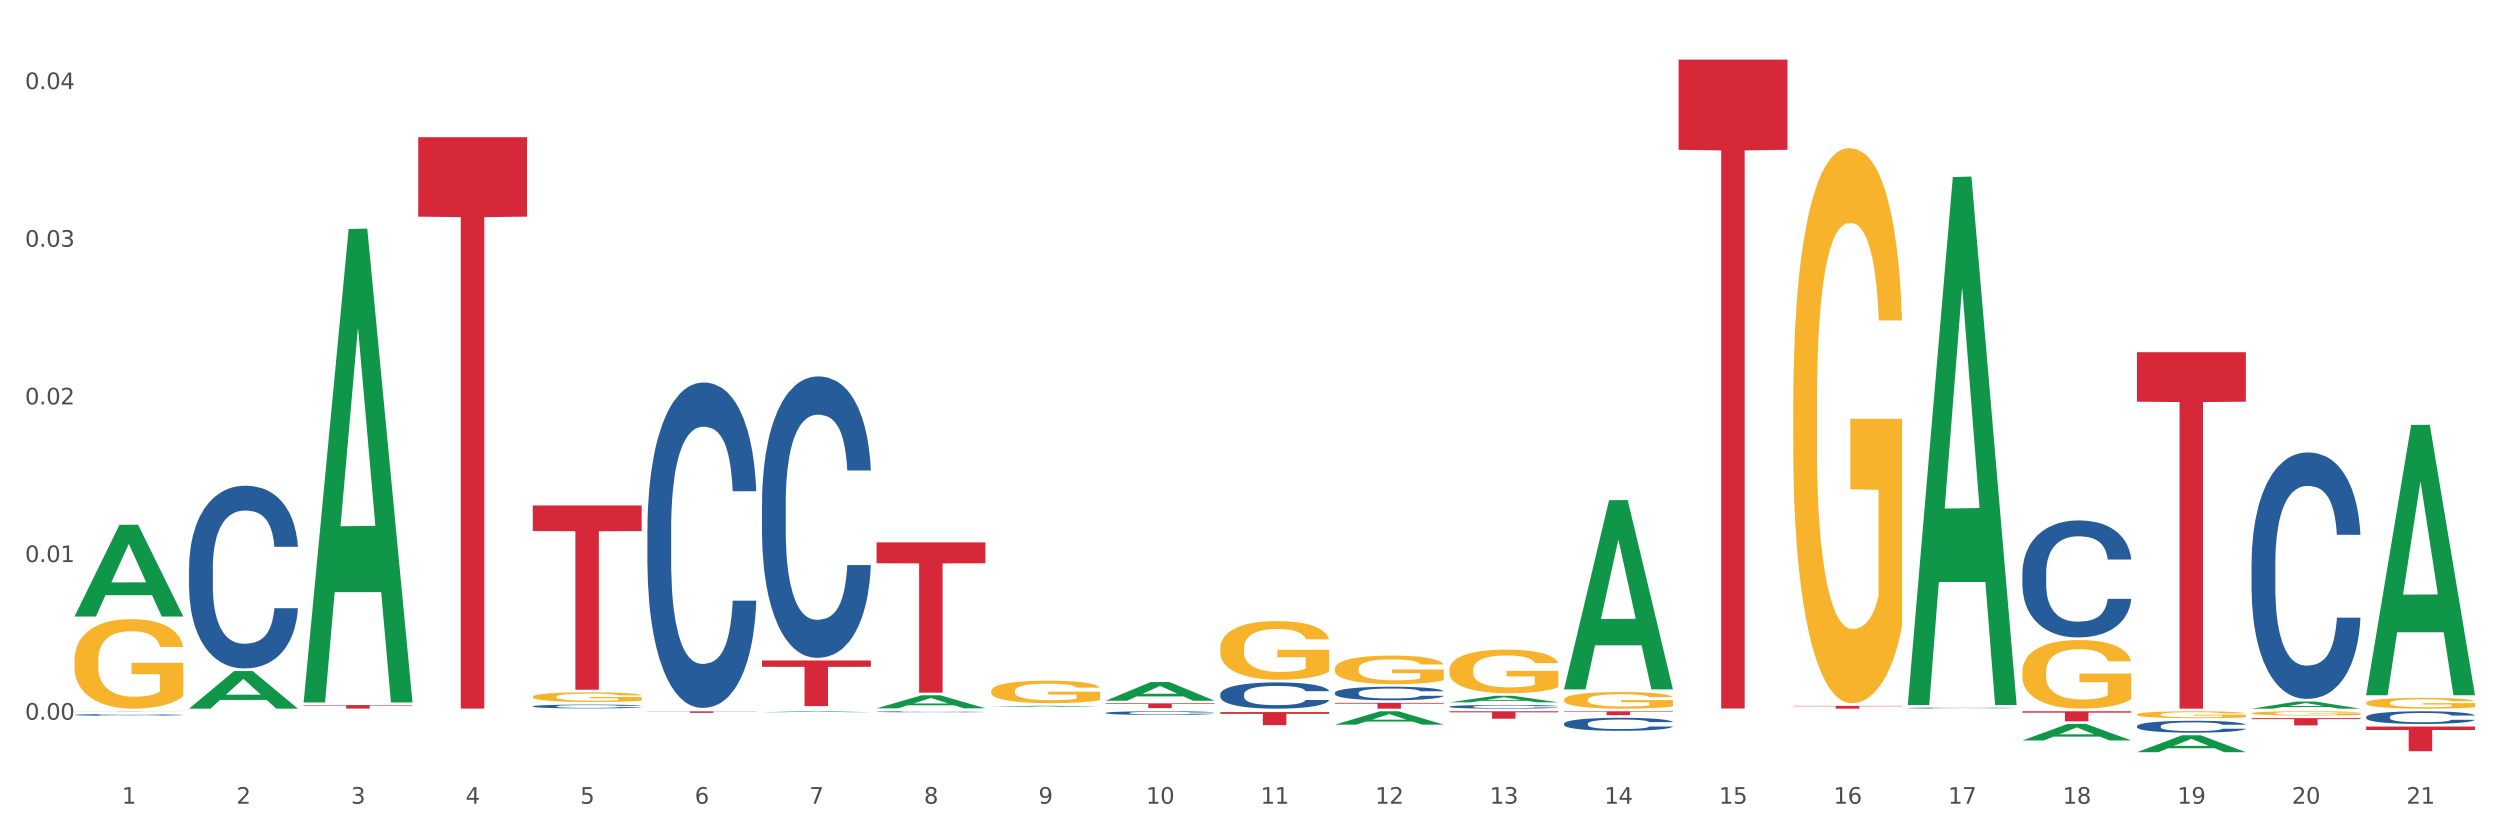 <?xml version="1.0" encoding="utf-8" standalone="no"?>
<!DOCTYPE svg PUBLIC "-//W3C//DTD SVG 1.1//EN"
  "http://www.w3.org/Graphics/SVG/1.1/DTD/svg11.dtd">
<svg xmlns:xlink="http://www.w3.org/1999/xlink" width="1080pt" height="360pt" viewBox="0 0 1080 360" xmlns="http://www.w3.org/2000/svg" version="1.1">
 <rect x="0" y="0" width="1080" height="360" fill="#333333" stroke="none"/>
 <defs>
  <style type="text/css">*{stroke-linejoin: round; stroke-linecap: butt}</style>
 </defs>
 <g id="figure_1">
  <g id="patch_1">
   <path d="M 0 360 
L 1080 360 
L 1080 0 
L 0 0 
z
" style="fill: #ffffff; stroke: #ffffff; stroke-linejoin: miter"/>
  </g>
  <g id="axes_1">
   <g id="matplotlib.axis_1">
    <g id="xtick_1">
     <g id="text_1">
      <!-- 1 -->
      <g style="fill: #4d4d4d" transform="translate(52.633 347.204) scale(0.096 -0.096)">
       <defs>
        <path id="DejaVuSans-31" d="M 794 531 
L 1825 531 
L 1825 4091 
L 703 3866 
L 703 4441 
L 1819 4666 
L 2450 4666 
L 2450 531 
L 3481 531 
L 3481 0 
L 794 0 
L 794 531 
z
" transform="scale(0.016)"/>
       </defs>
       <use xlink:href="#DejaVuSans-31"/>
      </g>
     </g>
    </g>
    <g id="xtick_2">
     <g id="text_2">
      <!-- 2 -->
      <g style="fill: #4d4d4d" transform="translate(102.133 347.204) scale(0.096 -0.096)">
       <defs>
        <path id="DejaVuSans-32" d="M 1228 531 
L 3431 531 
L 3431 0 
L 469 0 
L 469 531 
Q 828 903 1448 1529 
Q 2069 2156 2228 2338 
Q 2531 2678 2651 2914 
Q 2772 3150 2772 3378 
Q 2772 3750 2511 3984 
Q 2250 4219 1831 4219 
Q 1534 4219 1204 4116 
Q 875 4013 500 3803 
L 500 4441 
Q 881 4594 1212 4672 
Q 1544 4750 1819 4750 
Q 2544 4750 2975 4387 
Q 3406 4025 3406 3419 
Q 3406 3131 3298 2873 
Q 3191 2616 2906 2266 
Q 2828 2175 2409 1742 
Q 1991 1309 1228 531 
z
" transform="scale(0.016)"/>
       </defs>
       <use xlink:href="#DejaVuSans-32"/>
      </g>
     </g>
    </g>
    <g id="xtick_3">
     <g id="text_3">
      <!-- 3 -->
      <g style="fill: #4d4d4d" transform="translate(151.633 347.204) scale(0.096 -0.096)">
       <defs>
        <path id="DejaVuSans-33" d="M 2597 2516 
Q 3050 2419 3304 2112 
Q 3559 1806 3559 1356 
Q 3559 666 3084 287 
Q 2609 -91 1734 -91 
Q 1441 -91 1130 -33 
Q 819 25 488 141 
L 488 750 
Q 750 597 1062 519 
Q 1375 441 1716 441 
Q 2309 441 2620 675 
Q 2931 909 2931 1356 
Q 2931 1769 2642 2001 
Q 2353 2234 1838 2234 
L 1294 2234 
L 1294 2753 
L 1863 2753 
Q 2328 2753 2575 2939 
Q 2822 3125 2822 3475 
Q 2822 3834 2567 4026 
Q 2313 4219 1838 4219 
Q 1578 4219 1281 4162 
Q 984 4106 628 3988 
L 628 4550 
Q 988 4650 1302 4700 
Q 1616 4750 1894 4750 
Q 2613 4750 3031 4423 
Q 3450 4097 3450 3541 
Q 3450 3153 3228 2886 
Q 3006 2619 2597 2516 
z
" transform="scale(0.016)"/>
       </defs>
       <use xlink:href="#DejaVuSans-33"/>
      </g>
     </g>
    </g>
    <g id="xtick_4">
     <g id="text_4">
      <!-- 4 -->
      <g style="fill: #4d4d4d" transform="translate(201.133 347.204) scale(0.096 -0.096)">
       <defs>
        <path id="DejaVuSans-34" d="M 2419 4116 
L 825 1625 
L 2419 1625 
L 2419 4116 
z
M 2253 4666 
L 3047 4666 
L 3047 1625 
L 3713 1625 
L 3713 1100 
L 3047 1100 
L 3047 0 
L 2419 0 
L 2419 1100 
L 313 1100 
L 313 1709 
L 2253 4666 
z
" transform="scale(0.016)"/>
       </defs>
       <use xlink:href="#DejaVuSans-34"/>
      </g>
     </g>
    </g>
    <g id="xtick_5">
     <g id="text_5">
      <!-- 5 -->
      <g style="fill: #4d4d4d" transform="translate(250.633 347.204) scale(0.096 -0.096)">
       <defs>
        <path id="DejaVuSans-35" d="M 691 4666 
L 3169 4666 
L 3169 4134 
L 1269 4134 
L 1269 2991 
Q 1406 3038 1543 3061 
Q 1681 3084 1819 3084 
Q 2600 3084 3056 2656 
Q 3513 2228 3513 1497 
Q 3513 744 3044 326 
Q 2575 -91 1722 -91 
Q 1428 -91 1123 -41 
Q 819 9 494 109 
L 494 744 
Q 775 591 1075 516 
Q 1375 441 1709 441 
Q 2250 441 2565 725 
Q 2881 1009 2881 1497 
Q 2881 1984 2565 2268 
Q 2250 2553 1709 2553 
Q 1456 2553 1204 2497 
Q 953 2441 691 2322 
L 691 4666 
z
" transform="scale(0.016)"/>
       </defs>
       <use xlink:href="#DejaVuSans-35"/>
      </g>
     </g>
    </g>
    <g id="xtick_6">
     <g id="text_6">
      <!-- 6 -->
      <g style="fill: #4d4d4d" transform="translate(300.134 347.204) scale(0.096 -0.096)">
       <defs>
        <path id="DejaVuSans-36" d="M 2113 2584 
Q 1688 2584 1439 2293 
Q 1191 2003 1191 1497 
Q 1191 994 1439 701 
Q 1688 409 2113 409 
Q 2538 409 2786 701 
Q 3034 994 3034 1497 
Q 3034 2003 2786 2293 
Q 2538 2584 2113 2584 
z
M 3366 4563 
L 3366 3988 
Q 3128 4100 2886 4159 
Q 2644 4219 2406 4219 
Q 1781 4219 1451 3797 
Q 1122 3375 1075 2522 
Q 1259 2794 1537 2939 
Q 1816 3084 2150 3084 
Q 2853 3084 3261 2657 
Q 3669 2231 3669 1497 
Q 3669 778 3244 343 
Q 2819 -91 2113 -91 
Q 1303 -91 875 529 
Q 447 1150 447 2328 
Q 447 3434 972 4092 
Q 1497 4750 2381 4750 
Q 2619 4750 2861 4703 
Q 3103 4656 3366 4563 
z
" transform="scale(0.016)"/>
       </defs>
       <use xlink:href="#DejaVuSans-36"/>
      </g>
     </g>
    </g>
    <g id="xtick_7">
     <g id="text_7">
      <!-- 7 -->
      <g style="fill: #4d4d4d" transform="translate(349.634 347.204) scale(0.096 -0.096)">
       <defs>
        <path id="DejaVuSans-37" d="M 525 4666 
L 3525 4666 
L 3525 4397 
L 1831 0 
L 1172 0 
L 2766 4134 
L 525 4134 
L 525 4666 
z
" transform="scale(0.016)"/>
       </defs>
       <use xlink:href="#DejaVuSans-37"/>
      </g>
     </g>
    </g>
    <g id="xtick_8">
     <g id="text_8">
      <!-- 8 -->
      <g style="fill: #4d4d4d" transform="translate(399.134 347.204) scale(0.096 -0.096)">
       <defs>
        <path id="DejaVuSans-38" d="M 2034 2216 
Q 1584 2216 1326 1975 
Q 1069 1734 1069 1313 
Q 1069 891 1326 650 
Q 1584 409 2034 409 
Q 2484 409 2743 651 
Q 3003 894 3003 1313 
Q 3003 1734 2745 1975 
Q 2488 2216 2034 2216 
z
M 1403 2484 
Q 997 2584 770 2862 
Q 544 3141 544 3541 
Q 544 4100 942 4425 
Q 1341 4750 2034 4750 
Q 2731 4750 3128 4425 
Q 3525 4100 3525 3541 
Q 3525 3141 3298 2862 
Q 3072 2584 2669 2484 
Q 3125 2378 3379 2068 
Q 3634 1759 3634 1313 
Q 3634 634 3220 271 
Q 2806 -91 2034 -91 
Q 1263 -91 848 271 
Q 434 634 434 1313 
Q 434 1759 690 2068 
Q 947 2378 1403 2484 
z
M 1172 3481 
Q 1172 3119 1398 2916 
Q 1625 2713 2034 2713 
Q 2441 2713 2670 2916 
Q 2900 3119 2900 3481 
Q 2900 3844 2670 4047 
Q 2441 4250 2034 4250 
Q 1625 4250 1398 4047 
Q 1172 3844 1172 3481 
z
" transform="scale(0.016)"/>
       </defs>
       <use xlink:href="#DejaVuSans-38"/>
      </g>
     </g>
    </g>
    <g id="xtick_9">
     <g id="text_9">
      <!-- 9 -->
      <g style="fill: #4d4d4d" transform="translate(448.634 347.204) scale(0.096 -0.096)">
       <defs>
        <path id="DejaVuSans-39" d="M 703 97 
L 703 672 
Q 941 559 1184 500 
Q 1428 441 1663 441 
Q 2288 441 2617 861 
Q 2947 1281 2994 2138 
Q 2813 1869 2534 1725 
Q 2256 1581 1919 1581 
Q 1219 1581 811 2004 
Q 403 2428 403 3163 
Q 403 3881 828 4315 
Q 1253 4750 1959 4750 
Q 2769 4750 3195 4129 
Q 3622 3509 3622 2328 
Q 3622 1225 3098 567 
Q 2575 -91 1691 -91 
Q 1453 -91 1209 -44 
Q 966 3 703 97 
z
M 1959 2075 
Q 2384 2075 2632 2365 
Q 2881 2656 2881 3163 
Q 2881 3666 2632 3958 
Q 2384 4250 1959 4250 
Q 1534 4250 1286 3958 
Q 1038 3666 1038 3163 
Q 1038 2656 1286 2365 
Q 1534 2075 1959 2075 
z
" transform="scale(0.016)"/>
       </defs>
       <use xlink:href="#DejaVuSans-39"/>
      </g>
     </g>
    </g>
    <g id="xtick_10">
     <g id="text_10">
      <!-- 10 -->
      <g style="fill: #4d4d4d" transform="translate(495.079 347.204) scale(0.096 -0.096)">
       <defs>
        <path id="DejaVuSans-30" d="M 2034 4250 
Q 1547 4250 1301 3770 
Q 1056 3291 1056 2328 
Q 1056 1369 1301 889 
Q 1547 409 2034 409 
Q 2525 409 2770 889 
Q 3016 1369 3016 2328 
Q 3016 3291 2770 3770 
Q 2525 4250 2034 4250 
z
M 2034 4750 
Q 2819 4750 3233 4129 
Q 3647 3509 3647 2328 
Q 3647 1150 3233 529 
Q 2819 -91 2034 -91 
Q 1250 -91 836 529 
Q 422 1150 422 2328 
Q 422 3509 836 4129 
Q 1250 4750 2034 4750 
z
" transform="scale(0.016)"/>
       </defs>
       <use xlink:href="#DejaVuSans-31"/>
       <use xlink:href="#DejaVuSans-30" transform="translate(63.623 0)"/>
      </g>
     </g>
    </g>
    <g id="xtick_11">
     <g id="text_11">
      <!-- 11 -->
      <g style="fill: #4d4d4d" transform="translate(544.58 347.204) scale(0.096 -0.096)">
       <use xlink:href="#DejaVuSans-31"/>
       <use xlink:href="#DejaVuSans-31" transform="translate(63.623 0)"/>
      </g>
     </g>
    </g>
    <g id="xtick_12">
     <g id="text_12">
      <!-- 12 -->
      <g style="fill: #4d4d4d" transform="translate(594.08 347.204) scale(0.096 -0.096)">
       <use xlink:href="#DejaVuSans-31"/>
       <use xlink:href="#DejaVuSans-32" transform="translate(63.623 0)"/>
      </g>
     </g>
    </g>
    <g id="xtick_13">
     <g id="text_13">
      <!-- 13 -->
      <g style="fill: #4d4d4d" transform="translate(643.58 347.204) scale(0.096 -0.096)">
       <use xlink:href="#DejaVuSans-31"/>
       <use xlink:href="#DejaVuSans-33" transform="translate(63.623 0)"/>
      </g>
     </g>
    </g>
    <g id="xtick_14">
     <g id="text_14">
      <!-- 14 -->
      <g style="fill: #4d4d4d" transform="translate(693.08 347.204) scale(0.096 -0.096)">
       <use xlink:href="#DejaVuSans-31"/>
       <use xlink:href="#DejaVuSans-34" transform="translate(63.623 0)"/>
      </g>
     </g>
    </g>
    <g id="xtick_15">
     <g id="text_15">
      <!-- 15 -->
      <g style="fill: #4d4d4d" transform="translate(742.58 347.204) scale(0.096 -0.096)">
       <use xlink:href="#DejaVuSans-31"/>
       <use xlink:href="#DejaVuSans-35" transform="translate(63.623 0)"/>
      </g>
     </g>
    </g>
    <g id="xtick_16">
     <g id="text_16">
      <!-- 16 -->
      <g style="fill: #4d4d4d" transform="translate(792.08 347.204) scale(0.096 -0.096)">
       <use xlink:href="#DejaVuSans-31"/>
       <use xlink:href="#DejaVuSans-36" transform="translate(63.623 0)"/>
      </g>
     </g>
    </g>
    <g id="xtick_17">
     <g id="text_17">
      <!-- 17 -->
      <g style="fill: #4d4d4d" transform="translate(841.58 347.204) scale(0.096 -0.096)">
       <use xlink:href="#DejaVuSans-31"/>
       <use xlink:href="#DejaVuSans-37" transform="translate(63.623 0)"/>
      </g>
     </g>
    </g>
    <g id="xtick_18">
     <g id="text_18">
      <!-- 18 -->
      <g style="fill: #4d4d4d" transform="translate(891.08 347.204) scale(0.096 -0.096)">
       <use xlink:href="#DejaVuSans-31"/>
       <use xlink:href="#DejaVuSans-38" transform="translate(63.623 0)"/>
      </g>
     </g>
    </g>
    <g id="xtick_19">
     <g id="text_19">
      <!-- 19 -->
      <g style="fill: #4d4d4d" transform="translate(940.58 347.204) scale(0.096 -0.096)">
       <use xlink:href="#DejaVuSans-31"/>
       <use xlink:href="#DejaVuSans-39" transform="translate(63.623 0)"/>
      </g>
     </g>
    </g>
    <g id="xtick_20">
     <g id="text_20">
      <!-- 20 -->
      <g style="fill: #4d4d4d" transform="translate(990.08 347.204) scale(0.096 -0.096)">
       <use xlink:href="#DejaVuSans-32"/>
       <use xlink:href="#DejaVuSans-30" transform="translate(63.623 0)"/>
      </g>
     </g>
    </g>
    <g id="xtick_21">
     <g id="text_21">
      <!-- 21 -->
      <g style="fill: #4d4d4d" transform="translate(1039.58 347.204) scale(0.096 -0.096)">
       <use xlink:href="#DejaVuSans-32"/>
       <use xlink:href="#DejaVuSans-31" transform="translate(63.623 0)"/>
      </g>
     </g>
    </g>
    <g id="xtick_22"/>
    <g id="xtick_23"/>
    <g id="xtick_24"/>
    <g id="xtick_25"/>
    <g id="xtick_26"/>
    <g id="xtick_27"/>
    <g id="xtick_28"/>
    <g id="xtick_29"/>
    <g id="xtick_30"/>
    <g id="xtick_31"/>
    <g id="xtick_32"/>
    <g id="xtick_33"/>
    <g id="xtick_34"/>
    <g id="xtick_35"/>
    <g id="xtick_36"/>
    <g id="xtick_37"/>
    <g id="xtick_38"/>
    <g id="xtick_39"/>
    <g id="xtick_40"/>
    <g id="xtick_41"/>
   </g>
   <g id="matplotlib.axis_2">
    <g id="ytick_1">
     <g id="text_22">
      <!-- 0.00 -->
      <g style="fill: #4d4d4d" transform="translate(10.8 310.916) scale(0.096 -0.096)">
       <defs>
        <path id="DejaVuSans-2e" d="M 684 794 
L 1344 794 
L 1344 0 
L 684 0 
L 684 794 
z
" transform="scale(0.016)"/>
       </defs>
       <use xlink:href="#DejaVuSans-30"/>
       <use xlink:href="#DejaVuSans-2e" transform="translate(63.623 0)"/>
       <use xlink:href="#DejaVuSans-30" transform="translate(95.41 0)"/>
       <use xlink:href="#DejaVuSans-30" transform="translate(159.033 0)"/>
      </g>
     </g>
    </g>
    <g id="ytick_2">
     <g id="text_23">
      <!-- 0.01 -->
      <g style="fill: #4d4d4d" transform="translate(10.8 242.81) scale(0.096 -0.096)">
       <use xlink:href="#DejaVuSans-30"/>
       <use xlink:href="#DejaVuSans-2e" transform="translate(63.623 0)"/>
       <use xlink:href="#DejaVuSans-30" transform="translate(95.41 0)"/>
       <use xlink:href="#DejaVuSans-31" transform="translate(159.033 0)"/>
      </g>
     </g>
    </g>
    <g id="ytick_3">
     <g id="text_24">
      <!-- 0.02 -->
      <g style="fill: #4d4d4d" transform="translate(10.8 174.704) scale(0.096 -0.096)">
       <use xlink:href="#DejaVuSans-30"/>
       <use xlink:href="#DejaVuSans-2e" transform="translate(63.623 0)"/>
       <use xlink:href="#DejaVuSans-30" transform="translate(95.41 0)"/>
       <use xlink:href="#DejaVuSans-32" transform="translate(159.033 0)"/>
      </g>
     </g>
    </g>
    <g id="ytick_4">
     <g id="text_25">
      <!-- 0.03 -->
      <g style="fill: #4d4d4d" transform="translate(10.8 106.598) scale(0.096 -0.096)">
       <use xlink:href="#DejaVuSans-30"/>
       <use xlink:href="#DejaVuSans-2e" transform="translate(63.623 0)"/>
       <use xlink:href="#DejaVuSans-30" transform="translate(95.41 0)"/>
       <use xlink:href="#DejaVuSans-33" transform="translate(159.033 0)"/>
      </g>
     </g>
    </g>
    <g id="ytick_5">
     <g id="text_26">
      <!-- 0.04 -->
      <g style="fill: #4d4d4d" transform="translate(10.8 38.492) scale(0.096 -0.096)">
       <use xlink:href="#DejaVuSans-30"/>
       <use xlink:href="#DejaVuSans-2e" transform="translate(63.623 0)"/>
       <use xlink:href="#DejaVuSans-30" transform="translate(95.41 0)"/>
       <use xlink:href="#DejaVuSans-34" transform="translate(159.033 0)"/>
      </g>
     </g>
    </g>
    <g id="ytick_6"/>
    <g id="ytick_7"/>
    <g id="ytick_8"/>
    <g id="ytick_9"/>
   </g>
   <g id="PolyCollection_1">
    <path d="M 32.175 266.275 
L 32.223 266.238 
L 51.615 226.718 
L 59.663 226.68 
L 79.2 266.35 
L 69.892 266.35 
L 65.674 257.112 
L 45.652 257.112 
L 45.507 257.261 
L 41.435 266.35 
L 32.175 266.35 
L 32.175 266.275 
L 48.173 251.599 
L 63.153 251.562 
L 55.736 235.136 
L 55.639 235.061 
L 55.542 235.173 
L 48.125 251.562 
L 48.173 251.599 
L 32.175 266.275 
z
" clip-path="url(#pcf58e1c03d)" style="fill: #109648"/>
    <path d="M 1022.175 313.874 
L 1069.2 313.874 
L 1069.2 315.352 
L 1050.702 315.362 
L 1050.702 324.516 
L 1040.562 324.516 
L 1040.562 315.362 
L 1022.175 315.352 
L 1022.175 313.884 
L 1022.175 313.874 
z
" clip-path="url(#pcf58e1c03d)" style="fill: #d62839"/>
    <path d="M 725.175 25.759 
L 772.2 25.759 
L 772.2 64.716 
L 753.702 64.979 
L 753.702 306.09 
L 743.562 306.09 
L 743.562 64.979 
L 725.175 64.716 
L 725.175 26.023 
L 725.175 25.759 
z
" clip-path="url(#pcf58e1c03d)" style="fill: #d62839"/>
    <path d="M 675.675 307.269 
L 722.7 307.269 
L 722.7 307.503 
L 704.202 307.505 
L 704.202 308.959 
L 694.062 308.959 
L 694.062 307.505 
L 675.675 307.503 
L 675.675 307.27 
L 675.675 307.269 
z
" clip-path="url(#pcf58e1c03d)" style="fill: #d62839"/>
    <path d="M 626.175 307.269 
L 673.2 307.269 
L 673.2 307.717 
L 654.702 307.72 
L 654.702 310.499 
L 644.562 310.499 
L 644.562 307.72 
L 626.175 307.717 
L 626.175 307.272 
L 626.175 307.269 
z
" clip-path="url(#pcf58e1c03d)" style="fill: #d62839"/>
    <path d="M 576.675 303.64 
L 623.7 303.64 
L 623.7 303.988 
L 605.202 303.99 
L 605.202 306.143 
L 595.062 306.143 
L 595.062 303.99 
L 576.675 303.988 
L 576.675 303.642 
L 576.675 303.64 
z
" clip-path="url(#pcf58e1c03d)" style="fill: #d62839"/>
    <path d="M 527.175 307.609 
L 574.2 307.609 
L 574.2 308.394 
L 555.702 308.399 
L 555.702 313.255 
L 545.562 313.255 
L 545.562 308.399 
L 527.175 308.394 
L 527.175 307.615 
L 527.175 307.609 
z
" clip-path="url(#pcf58e1c03d)" style="fill: #d62839"/>
    <path d="M 972.675 310.237 
L 1019.7 310.237 
L 1019.7 310.672 
L 1001.202 310.675 
L 1001.202 313.372 
L 991.062 313.372 
L 991.062 310.675 
L 972.675 310.672 
L 972.675 310.24 
L 972.675 310.237 
z
" clip-path="url(#pcf58e1c03d)" style="fill: #d62839"/>
    <path d="M 477.675 303.838 
L 524.7 303.838 
L 524.7 304.127 
L 506.202 304.129 
L 506.202 305.918 
L 496.062 305.918 
L 496.062 304.129 
L 477.675 304.127 
L 477.675 303.84 
L 477.675 303.838 
z
" clip-path="url(#pcf58e1c03d)" style="fill: #d62839"/>
    <path d="M 329.175 285.328 
L 376.2 285.328 
L 376.2 288.067 
L 357.702 288.085 
L 357.702 305.033 
L 347.562 305.033 
L 347.562 288.085 
L 329.175 288.067 
L 329.175 285.347 
L 329.175 285.328 
z
" clip-path="url(#pcf58e1c03d)" style="fill: #d62839"/>
    <path d="M 279.675 307.296 
L 326.7 307.296 
L 326.7 307.386 
L 308.202 307.387 
L 308.202 307.946 
L 298.062 307.946 
L 298.062 307.387 
L 279.675 307.386 
L 279.675 307.296 
L 279.675 307.296 
z
" clip-path="url(#pcf58e1c03d)" style="fill: #d62839"/>
    <path d="M 230.175 218.362 
L 277.2 218.362 
L 277.2 229.422 
L 258.702 229.497 
L 258.702 297.954 
L 248.562 297.954 
L 248.562 229.497 
L 230.175 229.422 
L 230.175 218.436 
L 230.175 218.362 
z
" clip-path="url(#pcf58e1c03d)" style="fill: #d62839"/>
    <path d="M 180.675 59.284 
L 227.7 59.284 
L 227.7 93.585 
L 209.202 93.817 
L 209.202 306.112 
L 199.062 306.112 
L 199.062 93.817 
L 180.675 93.585 
L 180.675 59.516 
L 180.675 59.284 
z
" clip-path="url(#pcf58e1c03d)" style="fill: #d62839"/>
    <path d="M 131.175 304.595 
L 178.2 304.595 
L 178.2 304.808 
L 159.702 304.81 
L 159.702 306.13 
L 149.562 306.13 
L 149.562 304.81 
L 131.175 304.808 
L 131.175 304.596 
L 131.175 304.595 
z
" clip-path="url(#pcf58e1c03d)" style="fill: #d62839"/>
    <path d="M 32.175 307.269 
L 79.2 307.269 
L 79.2 307.282 
L 60.702 307.282 
L 60.702 307.366 
L 50.562 307.366 
L 50.562 307.282 
L 32.175 307.282 
L 32.175 307.269 
L 32.175 307.269 
z
" clip-path="url(#pcf58e1c03d)" style="fill: #d62839"/>
    <path d="M 378.675 234.312 
L 425.7 234.312 
L 425.7 243.332 
L 407.202 243.393 
L 407.202 299.223 
L 397.062 299.223 
L 397.062 243.393 
L 378.675 243.332 
L 378.675 234.373 
L 378.675 234.312 
z
" clip-path="url(#pcf58e1c03d)" style="fill: #d62839"/>
    <path d="M 576.675 299.294 
L 576.731 299.289 
L 576.731 299.139 
L 576.897 298.936 
L 577.509 298.562 
L 578.287 298.279 
L 579.621 297.948 
L 580.344 297.809 
L 581.289 297.654 
L 583.234 297.403 
L 585.457 297.19 
L 587.014 297.072 
L 588.181 296.998 
L 590.794 296.864 
L 592.294 296.805 
L 593.851 296.757 
L 595.185 296.725 
L 597.408 296.688 
L 599.187 296.672 
L 601.244 296.666 
L 602.967 296.672 
L 605.246 296.693 
L 608.581 296.757 
L 609.859 296.795 
L 611.582 296.859 
L 613.361 296.944 
L 614.806 297.03 
L 616.474 297.152 
L 618.197 297.313 
L 619.865 297.516 
L 621.032 297.702 
L 621.977 297.9 
L 622.811 298.14 
L 623.422 298.402 
L 623.7 298.621 
L 613.528 298.621 
L 613.25 298.423 
L 612.694 298.21 
L 612.138 298.066 
L 611.527 297.948 
L 610.582 297.815 
L 609.748 297.729 
L 608.359 297.628 
L 607.08 297.564 
L 606.024 297.526 
L 604.745 297.494 
L 602.022 297.462 
L 600.076 297.462 
L 598.853 297.473 
L 597.353 297.5 
L 596.074 297.537 
L 594.573 297.601 
L 593.406 297.67 
L 592.239 297.761 
L 591.572 297.825 
L 590.571 297.943 
L 589.904 298.039 
L 589.015 298.204 
L 588.515 298.322 
L 587.625 298.626 
L 587.236 298.851 
L 587.069 299.005 
L 586.958 299.176 
L 586.958 300.009 
L 587.292 300.383 
L 587.57 300.543 
L 588.014 300.725 
L 588.848 300.96 
L 590.071 301.19 
L 591.349 301.355 
L 592.406 301.457 
L 593.406 301.531 
L 594.407 301.59 
L 595.63 301.644 
L 596.63 301.676 
L 598.131 301.708 
L 599.91 301.724 
L 601.299 301.724 
L 604.134 301.697 
L 605.413 301.67 
L 606.635 301.633 
L 607.969 301.574 
L 609.026 301.51 
L 609.637 301.462 
L 610.638 301.361 
L 611.416 301.254 
L 612.083 301.131 
L 612.527 301.024 
L 613.028 300.864 
L 613.417 300.682 
L 613.528 300.586 
L 623.7 300.586 
L 623.478 300.778 
L 623.089 300.965 
L 622.31 301.216 
L 621.699 301.361 
L 620.754 301.537 
L 619.753 301.686 
L 618.364 301.852 
L 617.085 301.975 
L 615.751 302.081 
L 614.306 302.178 
L 611.694 302.311 
L 610.749 302.348 
L 608.748 302.413 
L 607.191 302.45 
L 604.912 302.487 
L 602.578 302.509 
L 600.132 302.514 
L 597.964 302.503 
L 595.574 302.471 
L 594.073 302.439 
L 592.406 302.391 
L 590.46 302.316 
L 588.626 302.226 
L 586.903 302.119 
L 585.291 301.996 
L 583.79 301.857 
L 581.844 301.628 
L 580.399 301.403 
L 579.343 301.195 
L 578.62 301.019 
L 577.898 300.794 
L 577.509 300.64 
L 576.897 300.266 
L 576.675 299.919 
L 576.675 299.294 
z
" clip-path="url(#pcf58e1c03d)" style="fill: #255c99"/>
    <path d="M 923.175 152.143 
L 970.2 152.143 
L 970.2 173.544 
L 951.702 173.689 
L 951.702 306.143 
L 941.562 306.143 
L 941.562 173.689 
L 923.175 173.544 
L 923.175 152.288 
L 923.175 152.143 
z
" clip-path="url(#pcf58e1c03d)" style="fill: #d62839"/>
    <path d="M 774.675 304.939 
L 821.7 304.939 
L 821.7 305.106 
L 803.202 305.107 
L 803.202 306.143 
L 793.062 306.143 
L 793.062 305.107 
L 774.675 305.106 
L 774.675 304.94 
L 774.675 304.939 
z
" clip-path="url(#pcf58e1c03d)" style="fill: #d62839"/>
    <path d="M 626.175 305.26 
L 626.231 305.259 
L 626.231 305.218 
L 626.397 305.162 
L 627.009 305.06 
L 627.787 304.982 
L 629.121 304.891 
L 629.844 304.853 
L 630.789 304.811 
L 632.734 304.742 
L 634.957 304.684 
L 636.514 304.651 
L 637.681 304.631 
L 640.294 304.594 
L 641.794 304.578 
L 643.351 304.565 
L 644.685 304.556 
L 646.908 304.546 
L 648.687 304.542 
L 650.744 304.54 
L 652.467 304.542 
L 654.746 304.547 
L 658.081 304.565 
L 659.359 304.575 
L 661.082 304.593 
L 662.861 304.616 
L 664.306 304.64 
L 665.974 304.673 
L 667.697 304.717 
L 669.365 304.773 
L 670.532 304.824 
L 671.477 304.878 
L 672.311 304.944 
L 672.922 305.016 
L 673.2 305.076 
L 663.028 305.076 
L 662.75 305.022 
L 662.194 304.963 
L 661.638 304.924 
L 661.027 304.891 
L 660.082 304.855 
L 659.248 304.831 
L 657.859 304.804 
L 656.58 304.786 
L 655.524 304.776 
L 654.245 304.767 
L 651.522 304.758 
L 649.576 304.758 
L 648.353 304.761 
L 646.853 304.768 
L 645.574 304.779 
L 644.073 304.796 
L 642.906 304.815 
L 641.739 304.84 
L 641.072 304.858 
L 640.071 304.89 
L 639.404 304.916 
L 638.515 304.962 
L 638.015 304.994 
L 637.125 305.077 
L 636.736 305.139 
L 636.569 305.181 
L 636.458 305.228 
L 636.458 305.456 
L 636.792 305.559 
L 637.07 305.603 
L 637.514 305.652 
L 638.348 305.717 
L 639.571 305.78 
L 640.849 305.825 
L 641.906 305.853 
L 642.906 305.873 
L 643.907 305.889 
L 645.13 305.904 
L 646.13 305.913 
L 647.631 305.922 
L 649.41 305.926 
L 650.799 305.926 
L 653.634 305.919 
L 654.913 305.911 
L 656.135 305.901 
L 657.469 305.885 
L 658.526 305.867 
L 659.137 305.854 
L 660.138 305.826 
L 660.916 305.797 
L 661.583 305.764 
L 662.027 305.734 
L 662.528 305.69 
L 662.917 305.641 
L 663.028 305.614 
L 673.2 305.614 
L 672.978 305.667 
L 672.589 305.718 
L 671.81 305.787 
L 671.199 305.826 
L 670.254 305.875 
L 669.253 305.916 
L 667.864 305.961 
L 666.585 305.995 
L 665.251 306.024 
L 663.806 306.05 
L 661.194 306.087 
L 660.249 306.097 
L 658.248 306.115 
L 656.691 306.125 
L 654.412 306.135 
L 652.078 306.141 
L 649.632 306.143 
L 647.464 306.14 
L 645.074 306.131 
L 643.573 306.122 
L 641.906 306.109 
L 639.96 306.088 
L 638.126 306.064 
L 636.403 306.034 
L 634.791 306.001 
L 633.29 305.963 
L 631.344 305.9 
L 629.899 305.838 
L 628.843 305.781 
L 628.12 305.733 
L 627.398 305.671 
L 627.009 305.629 
L 626.397 305.526 
L 626.175 305.431 
L 626.175 305.26 
z
" clip-path="url(#pcf58e1c03d)" style="fill: #255c99"/>
    <path d="M 675.675 312.613 
L 675.731 312.608 
L 675.731 312.464 
L 675.897 312.268 
L 676.509 311.909 
L 677.287 311.636 
L 678.621 311.318 
L 679.344 311.184 
L 680.289 311.035 
L 682.234 310.794 
L 684.457 310.588 
L 686.014 310.475 
L 687.181 310.403 
L 689.794 310.275 
L 691.294 310.218 
L 692.851 310.172 
L 694.185 310.141 
L 696.408 310.105 
L 698.187 310.09 
L 700.244 310.085 
L 701.967 310.09 
L 704.246 310.11 
L 707.581 310.172 
L 708.859 310.208 
L 710.582 310.27 
L 712.361 310.352 
L 713.806 310.434 
L 715.474 310.552 
L 717.197 310.706 
L 718.865 310.902 
L 720.032 311.081 
L 720.977 311.272 
L 721.811 311.503 
L 722.422 311.755 
L 722.7 311.965 
L 712.528 311.965 
L 712.25 311.775 
L 711.694 311.57 
L 711.138 311.431 
L 710.527 311.318 
L 709.582 311.189 
L 708.748 311.107 
L 707.359 311.01 
L 706.08 310.948 
L 705.024 310.912 
L 703.745 310.881 
L 701.022 310.85 
L 699.076 310.85 
L 697.853 310.86 
L 696.353 310.886 
L 695.074 310.922 
L 693.573 310.984 
L 692.406 311.051 
L 691.239 311.138 
L 690.572 311.2 
L 689.571 311.313 
L 688.904 311.405 
L 688.015 311.564 
L 687.515 311.678 
L 686.625 311.97 
L 686.236 312.186 
L 686.069 312.335 
L 685.958 312.5 
L 685.958 313.301 
L 686.292 313.661 
L 686.57 313.815 
L 687.014 313.99 
L 687.848 314.216 
L 689.071 314.437 
L 690.349 314.596 
L 691.406 314.694 
L 692.406 314.766 
L 693.407 314.822 
L 694.63 314.874 
L 695.63 314.905 
L 697.131 314.935 
L 698.91 314.951 
L 700.299 314.951 
L 703.134 314.925 
L 704.413 314.899 
L 705.635 314.863 
L 706.969 314.807 
L 708.026 314.745 
L 708.637 314.699 
L 709.638 314.601 
L 710.416 314.499 
L 711.083 314.38 
L 711.527 314.278 
L 712.028 314.124 
L 712.417 313.949 
L 712.528 313.856 
L 722.7 313.856 
L 722.478 314.041 
L 722.089 314.221 
L 721.31 314.463 
L 720.699 314.601 
L 719.754 314.771 
L 718.753 314.915 
L 717.364 315.074 
L 716.085 315.192 
L 714.751 315.295 
L 713.306 315.388 
L 710.694 315.516 
L 709.749 315.552 
L 707.748 315.614 
L 706.191 315.65 
L 703.912 315.686 
L 701.578 315.706 
L 699.132 315.711 
L 696.964 315.701 
L 694.574 315.67 
L 693.073 315.639 
L 691.406 315.593 
L 689.46 315.521 
L 687.626 315.434 
L 685.903 315.331 
L 684.291 315.213 
L 682.79 315.079 
L 680.844 314.858 
L 679.399 314.643 
L 678.343 314.442 
L 677.62 314.273 
L 676.898 314.057 
L 676.509 313.908 
L 675.897 313.548 
L 675.675 313.214 
L 675.675 312.613 
z
" clip-path="url(#pcf58e1c03d)" style="fill: #255c99"/>
    <path d="M 824.175 305.884 
L 824.231 305.884 
L 824.231 305.874 
L 824.397 305.86 
L 825.009 305.835 
L 825.787 305.816 
L 827.121 305.794 
L 827.844 305.784 
L 828.789 305.774 
L 830.734 305.757 
L 832.957 305.743 
L 834.514 305.735 
L 835.681 305.73 
L 838.294 305.721 
L 839.794 305.717 
L 841.351 305.714 
L 842.685 305.711 
L 844.908 305.709 
L 846.687 305.708 
L 848.744 305.708 
L 850.467 305.708 
L 852.746 305.709 
L 856.081 305.714 
L 857.359 305.716 
L 859.082 305.72 
L 860.861 305.726 
L 862.306 305.732 
L 863.974 305.74 
L 865.697 305.751 
L 867.365 305.765 
L 868.532 305.777 
L 869.477 305.79 
L 870.311 305.807 
L 870.922 305.824 
L 871.2 305.839 
L 861.028 305.839 
L 860.75 305.826 
L 860.194 305.811 
L 859.638 305.802 
L 859.027 305.794 
L 858.082 305.785 
L 857.248 305.779 
L 855.859 305.772 
L 854.58 305.768 
L 853.524 305.765 
L 852.245 305.763 
L 849.522 305.761 
L 847.576 305.761 
L 846.353 305.762 
L 844.853 305.764 
L 843.574 305.766 
L 842.073 305.77 
L 840.906 305.775 
L 839.739 305.781 
L 839.072 305.785 
L 838.071 305.793 
L 837.404 305.8 
L 836.515 305.811 
L 836.015 305.819 
L 835.125 305.839 
L 834.736 305.854 
L 834.569 305.865 
L 834.458 305.876 
L 834.458 305.932 
L 834.792 305.957 
L 835.07 305.968 
L 835.514 305.98 
L 836.348 305.996 
L 837.571 306.011 
L 838.849 306.023 
L 839.906 306.029 
L 840.906 306.034 
L 841.907 306.038 
L 843.13 306.042 
L 844.13 306.044 
L 845.631 306.046 
L 847.41 306.047 
L 848.799 306.047 
L 851.634 306.046 
L 852.913 306.044 
L 854.135 306.041 
L 855.469 306.037 
L 856.526 306.033 
L 857.137 306.03 
L 858.138 306.023 
L 858.916 306.016 
L 859.583 306.008 
L 860.027 306 
L 860.528 305.99 
L 860.917 305.977 
L 861.028 305.971 
L 871.2 305.971 
L 870.978 305.984 
L 870.589 305.996 
L 869.81 306.013 
L 869.199 306.023 
L 868.254 306.035 
L 867.253 306.045 
L 865.864 306.056 
L 864.585 306.064 
L 863.251 306.071 
L 861.806 306.078 
L 859.194 306.087 
L 858.249 306.089 
L 856.248 306.094 
L 854.691 306.096 
L 852.412 306.099 
L 850.078 306.1 
L 847.632 306.1 
L 845.464 306.1 
L 843.074 306.098 
L 841.573 306.095 
L 839.906 306.092 
L 837.96 306.087 
L 836.126 306.081 
L 834.403 306.074 
L 832.791 306.066 
L 831.29 306.056 
L 829.344 306.041 
L 827.899 306.026 
L 826.843 306.012 
L 826.12 306 
L 825.398 305.985 
L 825.009 305.975 
L 824.397 305.949 
L 824.175 305.926 
L 824.175 305.884 
z
" clip-path="url(#pcf58e1c03d)" style="fill: #255c99"/>
    <path d="M 873.675 247.535 
L 873.731 247.489 
L 873.731 246.196 
L 873.897 244.442 
L 874.509 241.21 
L 875.287 238.764 
L 876.621 235.901 
L 877.344 234.701 
L 878.289 233.362 
L 880.234 231.192 
L 882.457 229.346 
L 884.014 228.33 
L 885.181 227.684 
L 887.794 226.53 
L 889.294 226.022 
L 890.851 225.606 
L 892.185 225.329 
L 894.408 225.006 
L 896.187 224.868 
L 898.244 224.822 
L 899.967 224.868 
L 902.246 225.052 
L 905.581 225.606 
L 906.859 225.93 
L 908.582 226.484 
L 910.361 227.222 
L 911.806 227.961 
L 913.474 229.023 
L 915.197 230.408 
L 916.865 232.162 
L 918.032 233.778 
L 918.977 235.486 
L 919.811 237.563 
L 920.422 239.825 
L 920.7 241.718 
L 910.528 241.718 
L 910.25 240.01 
L 909.694 238.163 
L 909.138 236.917 
L 908.527 235.901 
L 907.582 234.747 
L 906.748 234.009 
L 905.359 233.131 
L 904.08 232.577 
L 903.024 232.254 
L 901.745 231.977 
L 899.022 231.7 
L 897.076 231.7 
L 895.853 231.793 
L 894.353 232.023 
L 893.074 232.347 
L 891.573 232.901 
L 890.406 233.501 
L 889.239 234.286 
L 888.572 234.84 
L 887.571 235.855 
L 886.904 236.686 
L 886.015 238.117 
L 885.515 239.133 
L 884.625 241.764 
L 884.236 243.703 
L 884.069 245.042 
L 883.958 246.519 
L 883.958 253.721 
L 884.292 256.953 
L 884.57 258.338 
L 885.014 259.907 
L 885.848 261.939 
L 887.071 263.924 
L 888.349 265.355 
L 889.406 266.232 
L 890.406 266.878 
L 891.407 267.386 
L 892.63 267.848 
L 893.63 268.125 
L 895.131 268.402 
L 896.91 268.54 
L 898.299 268.54 
L 901.134 268.31 
L 902.413 268.079 
L 903.635 267.756 
L 904.969 267.248 
L 906.026 266.694 
L 906.637 266.278 
L 907.638 265.401 
L 908.416 264.478 
L 909.083 263.416 
L 909.527 262.493 
L 910.028 261.108 
L 910.417 259.538 
L 910.528 258.707 
L 920.7 258.707 
L 920.478 260.369 
L 920.089 261.985 
L 919.31 264.155 
L 918.699 265.401 
L 917.754 266.925 
L 916.753 268.217 
L 915.364 269.648 
L 914.085 270.71 
L 912.751 271.634 
L 911.306 272.464 
L 908.694 273.619 
L 907.749 273.942 
L 905.748 274.496 
L 904.191 274.819 
L 901.912 275.142 
L 899.578 275.327 
L 897.132 275.373 
L 894.964 275.281 
L 892.574 275.004 
L 891.073 274.727 
L 889.406 274.311 
L 887.46 273.665 
L 885.626 272.88 
L 883.903 271.957 
L 882.291 270.895 
L 880.79 269.695 
L 878.844 267.709 
L 877.399 265.77 
L 876.343 263.97 
L 875.62 262.447 
L 874.898 260.508 
L 874.509 259.169 
L 873.897 255.937 
L 873.675 252.936 
L 873.675 247.535 
z
" clip-path="url(#pcf58e1c03d)" style="fill: #255c99"/>
    <path d="M 923.175 313.685 
L 923.231 313.68 
L 923.231 313.549 
L 923.397 313.371 
L 924.009 313.043 
L 924.787 312.794 
L 926.121 312.504 
L 926.844 312.382 
L 927.789 312.246 
L 929.734 312.026 
L 931.957 311.838 
L 933.514 311.735 
L 934.681 311.67 
L 937.294 311.553 
L 938.794 311.501 
L 940.351 311.459 
L 941.685 311.431 
L 943.908 311.398 
L 945.687 311.384 
L 947.744 311.379 
L 949.467 311.384 
L 951.746 311.403 
L 955.081 311.459 
L 956.359 311.492 
L 958.082 311.548 
L 959.861 311.623 
L 961.306 311.698 
L 962.974 311.806 
L 964.697 311.946 
L 966.365 312.124 
L 967.532 312.288 
L 968.477 312.462 
L 969.311 312.672 
L 969.922 312.902 
L 970.2 313.094 
L 960.028 313.094 
L 959.75 312.921 
L 959.194 312.733 
L 958.638 312.607 
L 958.027 312.504 
L 957.082 312.387 
L 956.248 312.312 
L 954.859 312.223 
L 953.58 312.166 
L 952.524 312.134 
L 951.245 312.106 
L 948.522 312.077 
L 946.576 312.077 
L 945.353 312.087 
L 943.853 312.11 
L 942.574 312.143 
L 941.073 312.199 
L 939.906 312.26 
L 938.739 312.34 
L 938.072 312.396 
L 937.071 312.499 
L 936.404 312.583 
L 935.515 312.729 
L 935.015 312.832 
L 934.125 313.099 
L 933.736 313.296 
L 933.569 313.432 
L 933.458 313.581 
L 933.458 314.312 
L 933.792 314.64 
L 934.07 314.781 
L 934.514 314.94 
L 935.348 315.146 
L 936.571 315.348 
L 937.849 315.493 
L 938.906 315.582 
L 939.906 315.648 
L 940.907 315.699 
L 942.13 315.746 
L 943.13 315.774 
L 944.631 315.802 
L 946.41 315.816 
L 947.799 315.816 
L 950.634 315.793 
L 951.913 315.77 
L 953.135 315.737 
L 954.469 315.685 
L 955.526 315.629 
L 956.137 315.587 
L 957.138 315.498 
L 957.916 315.404 
L 958.583 315.296 
L 959.027 315.203 
L 959.528 315.062 
L 959.917 314.903 
L 960.028 314.818 
L 970.2 314.818 
L 969.978 314.987 
L 969.589 315.151 
L 968.81 315.371 
L 968.199 315.498 
L 967.254 315.652 
L 966.253 315.784 
L 964.864 315.929 
L 963.585 316.037 
L 962.251 316.13 
L 960.806 316.215 
L 958.194 316.332 
L 957.249 316.365 
L 955.248 316.421 
L 953.691 316.454 
L 951.412 316.487 
L 949.078 316.505 
L 946.632 316.51 
L 944.464 316.501 
L 942.074 316.472 
L 940.573 316.444 
L 938.906 316.402 
L 936.96 316.337 
L 935.126 316.257 
L 933.403 316.163 
L 931.791 316.055 
L 930.29 315.934 
L 928.344 315.732 
L 926.899 315.535 
L 925.843 315.353 
L 925.12 315.198 
L 924.398 315.001 
L 924.009 314.865 
L 923.397 314.537 
L 923.175 314.233 
L 923.175 313.685 
z
" clip-path="url(#pcf58e1c03d)" style="fill: #255c99"/>
    <path d="M 972.675 243.301 
L 972.731 243.204 
L 972.731 240.481 
L 972.897 236.786 
L 973.509 229.979 
L 974.287 224.824 
L 975.621 218.795 
L 976.344 216.267 
L 977.289 213.446 
L 979.234 208.876 
L 981.457 204.986 
L 983.014 202.846 
L 984.181 201.485 
L 986.794 199.054 
L 988.294 197.984 
L 989.851 197.109 
L 991.185 196.525 
L 993.408 195.845 
L 995.187 195.553 
L 997.244 195.456 
L 998.967 195.553 
L 1001.246 195.942 
L 1004.581 197.109 
L 1005.859 197.79 
L 1007.582 198.956 
L 1009.361 200.512 
L 1010.806 202.068 
L 1012.474 204.305 
L 1014.197 207.223 
L 1015.865 210.918 
L 1017.032 214.322 
L 1017.977 217.92 
L 1018.811 222.296 
L 1019.422 227.061 
L 1019.7 231.048 
L 1009.528 231.048 
L 1009.25 227.45 
L 1008.694 223.56 
L 1008.138 220.934 
L 1007.527 218.795 
L 1006.582 216.364 
L 1005.748 214.808 
L 1004.359 212.96 
L 1003.08 211.793 
L 1002.024 211.112 
L 1000.745 210.529 
L 998.022 209.945 
L 996.076 209.945 
L 994.853 210.14 
L 993.353 210.626 
L 992.074 211.307 
L 990.573 212.474 
L 989.406 213.738 
L 988.239 215.391 
L 987.572 216.558 
L 986.571 218.698 
L 985.904 220.448 
L 985.015 223.463 
L 984.515 225.602 
L 983.625 231.146 
L 983.236 235.23 
L 983.069 238.05 
L 982.958 241.162 
L 982.958 256.333 
L 983.292 263.14 
L 983.57 266.057 
L 984.014 269.364 
L 984.848 273.643 
L 986.071 277.824 
L 987.349 280.839 
L 988.406 282.687 
L 989.406 284.048 
L 990.407 285.118 
L 991.63 286.09 
L 992.63 286.674 
L 994.131 287.257 
L 995.91 287.549 
L 997.299 287.549 
L 1000.134 287.063 
L 1001.413 286.577 
L 1002.635 285.896 
L 1003.969 284.826 
L 1005.026 283.659 
L 1005.637 282.784 
L 1006.638 280.936 
L 1007.416 278.991 
L 1008.083 276.755 
L 1008.527 274.81 
L 1009.028 271.892 
L 1009.417 268.586 
L 1009.528 266.835 
L 1019.7 266.835 
L 1019.478 270.336 
L 1019.089 273.74 
L 1018.31 278.311 
L 1017.699 280.936 
L 1016.754 284.146 
L 1015.753 286.868 
L 1014.364 289.883 
L 1013.085 292.12 
L 1011.751 294.065 
L 1010.306 295.815 
L 1007.694 298.246 
L 1006.749 298.927 
L 1004.748 300.094 
L 1003.191 300.775 
L 1000.912 301.456 
L 998.578 301.845 
L 996.132 301.942 
L 993.964 301.747 
L 991.574 301.164 
L 990.073 300.58 
L 988.406 299.705 
L 986.46 298.344 
L 984.626 296.69 
L 982.903 294.746 
L 981.291 292.509 
L 979.79 289.98 
L 977.844 285.799 
L 976.399 281.714 
L 975.343 277.922 
L 974.62 274.712 
L 973.898 270.628 
L 973.509 267.808 
L 972.897 261.001 
L 972.675 254.679 
L 972.675 243.301 
z
" clip-path="url(#pcf58e1c03d)" style="fill: #255c99"/>
    <path d="M 873.675 307.269 
L 920.7 307.269 
L 920.7 307.874 
L 902.202 307.878 
L 902.202 311.625 
L 892.062 311.625 
L 892.062 307.878 
L 873.675 307.874 
L 873.675 307.273 
L 873.675 307.269 
z
" clip-path="url(#pcf58e1c03d)" style="fill: #d62839"/>
    <path d="M 1022.175 309.73 
L 1022.231 309.725 
L 1022.231 309.585 
L 1022.397 309.395 
L 1023.009 309.045 
L 1023.787 308.78 
L 1025.121 308.469 
L 1025.844 308.339 
L 1026.789 308.194 
L 1028.734 307.959 
L 1030.957 307.759 
L 1032.514 307.649 
L 1033.681 307.579 
L 1036.294 307.454 
L 1037.794 307.399 
L 1039.351 307.354 
L 1040.685 307.324 
L 1042.908 307.289 
L 1044.687 307.274 
L 1046.744 307.269 
L 1048.467 307.274 
L 1050.746 307.294 
L 1054.081 307.354 
L 1055.359 307.389 
L 1057.082 307.449 
L 1058.861 307.529 
L 1060.306 307.609 
L 1061.974 307.724 
L 1063.697 307.874 
L 1065.365 308.064 
L 1066.532 308.239 
L 1067.477 308.424 
L 1068.311 308.65 
L 1068.922 308.895 
L 1069.2 309.1 
L 1059.028 309.1 
L 1058.75 308.915 
L 1058.194 308.715 
L 1057.638 308.58 
L 1057.027 308.469 
L 1056.082 308.344 
L 1055.248 308.264 
L 1053.859 308.169 
L 1052.58 308.109 
L 1051.524 308.074 
L 1050.245 308.044 
L 1047.522 308.014 
L 1045.576 308.014 
L 1044.353 308.024 
L 1042.853 308.049 
L 1041.574 308.084 
L 1040.073 308.144 
L 1038.906 308.209 
L 1037.739 308.294 
L 1037.072 308.354 
L 1036.071 308.464 
L 1035.404 308.555 
L 1034.515 308.71 
L 1034.015 308.82 
L 1033.125 309.105 
L 1032.736 309.315 
L 1032.569 309.46 
L 1032.458 309.62 
L 1032.458 310.401 
L 1032.792 310.751 
L 1033.07 310.901 
L 1033.514 311.071 
L 1034.348 311.291 
L 1035.571 311.507 
L 1036.849 311.662 
L 1037.906 311.757 
L 1038.906 311.827 
L 1039.907 311.882 
L 1041.13 311.932 
L 1042.13 311.962 
L 1043.631 311.992 
L 1045.41 312.007 
L 1046.799 312.007 
L 1049.634 311.982 
L 1050.912 311.957 
L 1052.135 311.922 
L 1053.469 311.867 
L 1054.526 311.807 
L 1055.137 311.762 
L 1056.138 311.667 
L 1056.916 311.567 
L 1057.583 311.452 
L 1058.027 311.351 
L 1058.528 311.201 
L 1058.917 311.031 
L 1059.028 310.941 
L 1069.2 310.941 
L 1068.978 311.121 
L 1068.589 311.296 
L 1067.81 311.532 
L 1067.199 311.667 
L 1066.254 311.832 
L 1065.253 311.972 
L 1063.864 312.127 
L 1062.585 312.242 
L 1061.251 312.342 
L 1059.806 312.432 
L 1057.194 312.557 
L 1056.249 312.592 
L 1054.248 312.652 
L 1052.691 312.687 
L 1050.412 312.722 
L 1048.078 312.742 
L 1045.632 312.747 
L 1043.464 312.737 
L 1041.074 312.707 
L 1039.573 312.677 
L 1037.906 312.632 
L 1035.96 312.562 
L 1034.126 312.477 
L 1032.403 312.377 
L 1030.791 312.262 
L 1029.29 312.132 
L 1027.344 311.917 
L 1025.899 311.707 
L 1024.843 311.512 
L 1024.12 311.346 
L 1023.398 311.136 
L 1023.009 310.991 
L 1022.397 310.641 
L 1022.175 310.316 
L 1022.175 309.73 
z
" clip-path="url(#pcf58e1c03d)" style="fill: #255c99"/>
    <path d="M 378.675 307.472 
L 378.731 307.472 
L 378.731 307.46 
L 378.897 307.444 
L 379.509 307.415 
L 380.287 307.394 
L 381.621 307.368 
L 382.344 307.357 
L 383.289 307.345 
L 385.234 307.326 
L 387.457 307.309 
L 389.014 307.3 
L 390.181 307.294 
L 392.794 307.284 
L 394.294 307.279 
L 395.851 307.276 
L 397.185 307.273 
L 399.408 307.27 
L 401.187 307.269 
L 403.244 307.269 
L 404.967 307.269 
L 407.246 307.271 
L 410.581 307.276 
L 411.859 307.279 
L 413.582 307.283 
L 415.361 307.29 
L 416.806 307.297 
L 418.474 307.306 
L 420.197 307.319 
L 421.865 307.334 
L 423.032 307.349 
L 423.977 307.364 
L 424.811 307.383 
L 425.422 307.403 
L 425.7 307.42 
L 415.528 307.42 
L 415.25 307.405 
L 414.694 307.388 
L 414.138 307.377 
L 413.527 307.368 
L 412.582 307.358 
L 411.748 307.351 
L 410.359 307.343 
L 409.08 307.338 
L 408.024 307.335 
L 406.745 307.333 
L 404.022 307.33 
L 402.076 307.33 
L 400.853 307.331 
L 399.353 307.333 
L 398.074 307.336 
L 396.573 307.341 
L 395.406 307.346 
L 394.239 307.353 
L 393.572 307.358 
L 392.571 307.367 
L 391.904 307.375 
L 391.015 307.388 
L 390.515 307.397 
L 389.625 307.42 
L 389.236 307.438 
L 389.069 307.45 
L 388.958 307.463 
L 388.958 307.528 
L 389.292 307.556 
L 389.57 307.569 
L 390.014 307.583 
L 390.848 307.601 
L 392.071 307.619 
L 393.349 307.632 
L 394.406 307.64 
L 395.406 307.645 
L 396.407 307.65 
L 397.63 307.654 
L 398.63 307.657 
L 400.131 307.659 
L 401.91 307.66 
L 403.299 307.66 
L 406.134 307.658 
L 407.413 307.656 
L 408.635 307.653 
L 409.969 307.649 
L 411.026 307.644 
L 411.637 307.64 
L 412.637 307.632 
L 413.416 307.624 
L 414.083 307.614 
L 414.527 307.606 
L 415.028 307.594 
L 415.417 307.58 
L 415.528 307.572 
L 425.7 307.572 
L 425.478 307.587 
L 425.089 307.602 
L 424.31 307.621 
L 423.699 307.632 
L 422.754 307.646 
L 421.753 307.657 
L 420.364 307.67 
L 419.085 307.68 
L 417.751 307.688 
L 416.306 307.695 
L 413.694 307.706 
L 412.749 307.709 
L 410.748 307.714 
L 409.191 307.717 
L 406.912 307.719 
L 404.578 307.721 
L 402.132 307.722 
L 399.964 307.721 
L 397.574 307.718 
L 396.073 307.716 
L 394.406 307.712 
L 392.46 307.706 
L 390.626 307.699 
L 388.903 307.691 
L 387.291 307.681 
L 385.79 307.671 
L 383.844 307.653 
L 382.399 307.635 
L 381.343 307.619 
L 380.62 307.606 
L 379.898 307.588 
L 379.509 307.576 
L 378.897 307.547 
L 378.675 307.521 
L 378.675 307.472 
z
" clip-path="url(#pcf58e1c03d)" style="fill: #255c99"/>
    <path d="M 329.175 217.244 
L 329.231 217.133 
L 329.231 214.024 
L 329.397 209.804 
L 330.009 202.031 
L 330.787 196.146 
L 332.121 189.262 
L 332.844 186.375 
L 333.789 183.154 
L 335.734 177.935 
L 337.957 173.494 
L 339.514 171.051 
L 340.681 169.496 
L 343.294 166.72 
L 344.794 165.499 
L 346.351 164.499 
L 347.685 163.833 
L 349.908 163.056 
L 351.687 162.723 
L 353.744 162.612 
L 355.467 162.723 
L 357.746 163.167 
L 361.081 164.499 
L 362.359 165.277 
L 364.082 166.609 
L 365.861 168.386 
L 367.306 170.162 
L 368.974 172.716 
L 370.697 176.048 
L 372.365 180.267 
L 373.532 184.154 
L 374.477 188.262 
L 375.311 193.259 
L 375.922 198.7 
L 376.2 203.253 
L 366.028 203.253 
L 365.75 199.144 
L 365.194 194.703 
L 364.638 191.705 
L 364.027 189.262 
L 363.082 186.486 
L 362.248 184.709 
L 360.859 182.599 
L 359.58 181.267 
L 358.524 180.489 
L 357.245 179.823 
L 354.522 179.157 
L 352.576 179.157 
L 351.353 179.379 
L 349.853 179.934 
L 348.574 180.711 
L 347.073 182.044 
L 345.906 183.487 
L 344.739 185.375 
L 344.072 186.708 
L 343.071 189.151 
L 342.404 191.149 
L 341.515 194.592 
L 341.015 197.035 
L 340.125 203.364 
L 339.736 208.028 
L 339.569 211.248 
L 339.458 214.801 
L 339.458 232.124 
L 339.792 239.897 
L 340.07 243.228 
L 340.514 247.003 
L 341.348 251.889 
L 342.571 256.664 
L 343.849 260.106 
L 344.906 262.216 
L 345.906 263.771 
L 346.907 264.992 
L 348.13 266.102 
L 349.13 266.769 
L 350.631 267.435 
L 352.41 267.768 
L 353.799 267.768 
L 356.634 267.213 
L 357.913 266.658 
L 359.135 265.88 
L 360.469 264.659 
L 361.526 263.326 
L 362.137 262.327 
L 363.137 260.217 
L 363.916 257.996 
L 364.583 255.442 
L 365.027 253.222 
L 365.528 249.89 
L 365.917 246.115 
L 366.028 244.116 
L 376.2 244.116 
L 375.978 248.114 
L 375.589 252 
L 374.81 257.219 
L 374.199 260.217 
L 373.254 263.882 
L 372.253 266.991 
L 370.864 270.433 
L 369.585 272.987 
L 368.251 275.208 
L 366.806 277.207 
L 364.194 279.983 
L 363.249 280.76 
L 361.248 282.092 
L 359.691 282.87 
L 357.412 283.647 
L 355.078 284.091 
L 352.632 284.202 
L 350.464 283.98 
L 348.074 283.314 
L 346.573 282.648 
L 344.906 281.648 
L 342.96 280.094 
L 341.126 278.206 
L 339.403 275.985 
L 337.791 273.431 
L 336.29 270.544 
L 334.344 265.769 
L 332.899 261.106 
L 331.843 256.775 
L 331.12 253.111 
L 330.398 248.447 
L 330.009 245.227 
L 329.397 237.454 
L 329.175 230.236 
L 329.175 217.244 
z
" clip-path="url(#pcf58e1c03d)" style="fill: #255c99"/>
    <path d="M 279.675 228.408 
L 279.731 228.279 
L 279.731 224.684 
L 279.897 219.805 
L 280.509 210.818 
L 281.287 204.014 
L 282.621 196.053 
L 283.344 192.715 
L 284.289 188.992 
L 286.234 182.958 
L 288.457 177.822 
L 290.014 174.997 
L 291.181 173.2 
L 293.794 169.99 
L 295.294 168.578 
L 296.851 167.422 
L 298.185 166.652 
L 300.408 165.753 
L 302.187 165.368 
L 304.244 165.24 
L 305.967 165.368 
L 308.246 165.882 
L 311.581 167.422 
L 312.859 168.321 
L 314.582 169.862 
L 316.361 171.916 
L 317.806 173.97 
L 319.474 176.923 
L 321.197 180.775 
L 322.865 185.654 
L 324.032 190.147 
L 324.977 194.898 
L 325.811 200.675 
L 326.422 206.966 
L 326.7 212.23 
L 316.528 212.23 
L 316.25 207.48 
L 315.694 202.344 
L 315.138 198.878 
L 314.527 196.053 
L 313.582 192.844 
L 312.748 190.789 
L 311.359 188.35 
L 310.08 186.809 
L 309.024 185.911 
L 307.745 185.14 
L 305.022 184.37 
L 303.076 184.37 
L 301.853 184.627 
L 300.353 185.269 
L 299.074 186.167 
L 297.573 187.708 
L 296.406 189.377 
L 295.239 191.56 
L 294.572 193.1 
L 293.571 195.925 
L 292.904 198.236 
L 292.015 202.216 
L 291.515 205.041 
L 290.625 212.359 
L 290.236 217.751 
L 290.069 221.475 
L 289.958 225.583 
L 289.958 245.612 
L 290.292 254.599 
L 290.57 258.451 
L 291.014 262.816 
L 291.848 268.465 
L 293.071 273.986 
L 294.349 277.966 
L 295.406 280.405 
L 296.406 282.203 
L 297.407 283.615 
L 298.63 284.899 
L 299.63 285.669 
L 301.131 286.44 
L 302.91 286.825 
L 304.299 286.825 
L 307.134 286.183 
L 308.413 285.541 
L 309.635 284.642 
L 310.969 283.23 
L 312.026 281.689 
L 312.637 280.534 
L 313.637 278.094 
L 314.416 275.527 
L 315.083 272.574 
L 315.527 270.006 
L 316.028 266.154 
L 316.417 261.789 
L 316.528 259.478 
L 326.7 259.478 
L 326.478 264.1 
L 326.089 268.594 
L 325.31 274.628 
L 324.699 278.094 
L 323.754 282.331 
L 322.753 285.926 
L 321.364 289.906 
L 320.085 292.859 
L 318.751 295.427 
L 317.306 297.738 
L 314.694 300.948 
L 313.749 301.846 
L 311.748 303.387 
L 310.191 304.286 
L 307.912 305.185 
L 305.578 305.698 
L 303.132 305.826 
L 300.964 305.57 
L 298.574 304.799 
L 297.073 304.029 
L 295.406 302.874 
L 293.46 301.076 
L 291.626 298.893 
L 289.903 296.326 
L 288.291 293.373 
L 286.79 290.035 
L 284.844 284.514 
L 283.399 279.121 
L 282.343 274.114 
L 281.62 269.877 
L 280.898 264.485 
L 280.509 260.762 
L 279.897 251.774 
L 279.675 243.429 
L 279.675 228.408 
z
" clip-path="url(#pcf58e1c03d)" style="fill: #255c99"/>
    <path d="M 230.175 305.122 
L 230.231 305.12 
L 230.231 305.078 
L 230.397 305.021 
L 231.009 304.915 
L 231.787 304.835 
L 233.121 304.741 
L 233.844 304.702 
L 234.789 304.658 
L 236.734 304.587 
L 238.957 304.527 
L 240.514 304.494 
L 241.681 304.473 
L 244.294 304.435 
L 245.794 304.418 
L 247.351 304.405 
L 248.685 304.396 
L 250.908 304.385 
L 252.687 304.381 
L 254.744 304.379 
L 256.467 304.381 
L 258.746 304.387 
L 262.081 304.405 
L 263.359 304.415 
L 265.082 304.433 
L 266.861 304.458 
L 268.306 304.482 
L 269.974 304.516 
L 271.697 304.562 
L 273.365 304.619 
L 274.532 304.672 
L 275.477 304.728 
L 276.311 304.796 
L 276.922 304.87 
L 277.2 304.932 
L 267.028 304.932 
L 266.75 304.876 
L 266.194 304.815 
L 265.638 304.775 
L 265.027 304.741 
L 264.082 304.704 
L 263.248 304.68 
L 261.859 304.651 
L 260.58 304.633 
L 259.524 304.622 
L 258.245 304.613 
L 255.522 304.604 
L 253.576 304.604 
L 252.353 304.607 
L 250.853 304.615 
L 249.574 304.625 
L 248.073 304.643 
L 246.906 304.663 
L 245.739 304.689 
L 245.072 304.707 
L 244.071 304.74 
L 243.404 304.767 
L 242.515 304.814 
L 242.015 304.847 
L 241.125 304.933 
L 240.736 304.997 
L 240.569 305.04 
L 240.458 305.089 
L 240.458 305.324 
L 240.792 305.43 
L 241.07 305.475 
L 241.514 305.527 
L 242.348 305.593 
L 243.571 305.658 
L 244.849 305.705 
L 245.906 305.733 
L 246.906 305.755 
L 247.907 305.771 
L 249.13 305.786 
L 250.13 305.795 
L 251.631 305.804 
L 253.41 305.809 
L 254.799 305.809 
L 257.634 305.801 
L 258.913 305.794 
L 260.135 305.783 
L 261.469 305.767 
L 262.526 305.748 
L 263.137 305.735 
L 264.137 305.706 
L 264.916 305.676 
L 265.583 305.641 
L 266.027 305.611 
L 266.528 305.566 
L 266.917 305.514 
L 267.028 305.487 
L 277.2 305.487 
L 276.978 305.542 
L 276.589 305.594 
L 275.81 305.665 
L 275.199 305.706 
L 274.254 305.756 
L 273.253 305.798 
L 271.864 305.845 
L 270.585 305.88 
L 269.251 305.91 
L 267.806 305.937 
L 265.194 305.975 
L 264.249 305.986 
L 262.248 306.004 
L 260.691 306.014 
L 258.412 306.025 
L 256.078 306.031 
L 253.632 306.032 
L 251.464 306.029 
L 249.074 306.02 
L 247.573 306.011 
L 245.906 305.998 
L 243.96 305.976 
L 242.126 305.951 
L 240.403 305.921 
L 238.791 305.886 
L 237.29 305.847 
L 235.344 305.782 
L 233.899 305.718 
L 232.843 305.659 
L 232.12 305.61 
L 231.398 305.546 
L 231.009 305.502 
L 230.397 305.397 
L 230.175 305.299 
L 230.175 305.122 
z
" clip-path="url(#pcf58e1c03d)" style="fill: #255c99"/>
    <path d="M 81.675 245.295 
L 81.731 245.223 
L 81.731 243.205 
L 81.897 240.466 
L 82.509 235.42 
L 83.287 231.599 
L 84.621 227.13 
L 85.344 225.256 
L 86.289 223.165 
L 88.234 219.777 
L 90.457 216.894 
L 92.014 215.308 
L 93.181 214.299 
L 95.794 212.497 
L 97.294 211.704 
L 98.851 211.055 
L 100.185 210.623 
L 102.408 210.118 
L 104.187 209.902 
L 106.244 209.83 
L 107.967 209.902 
L 110.246 210.19 
L 113.581 211.055 
L 114.859 211.56 
L 116.582 212.425 
L 118.361 213.578 
L 119.806 214.732 
L 121.474 216.39 
L 123.197 218.552 
L 124.865 221.291 
L 126.032 223.814 
L 126.977 226.481 
L 127.811 229.725 
L 128.422 233.257 
L 128.7 236.213 
L 118.528 236.213 
L 118.25 233.546 
L 117.694 230.662 
L 117.138 228.716 
L 116.527 227.13 
L 115.582 225.328 
L 114.748 224.175 
L 113.359 222.805 
L 112.08 221.94 
L 111.024 221.435 
L 109.745 221.003 
L 107.022 220.57 
L 105.076 220.57 
L 103.853 220.715 
L 102.353 221.075 
L 101.074 221.58 
L 99.573 222.445 
L 98.406 223.382 
L 97.239 224.607 
L 96.572 225.472 
L 95.571 227.058 
L 94.904 228.355 
L 94.015 230.59 
L 93.515 232.176 
L 92.625 236.285 
L 92.236 239.312 
L 92.069 241.403 
L 91.958 243.709 
L 91.958 254.955 
L 92.292 260 
L 92.57 262.163 
L 93.014 264.614 
L 93.848 267.785 
L 95.071 270.885 
L 96.349 273.12 
L 97.406 274.489 
L 98.406 275.498 
L 99.407 276.291 
L 100.63 277.012 
L 101.63 277.445 
L 103.131 277.877 
L 104.91 278.094 
L 106.299 278.094 
L 109.134 277.733 
L 110.412 277.373 
L 111.635 276.868 
L 112.969 276.075 
L 114.026 275.21 
L 114.637 274.561 
L 115.638 273.192 
L 116.416 271.75 
L 117.083 270.092 
L 117.527 268.65 
L 118.028 266.488 
L 118.417 264.037 
L 118.528 262.74 
L 128.7 262.74 
L 128.478 265.335 
L 128.089 267.858 
L 127.31 271.246 
L 126.699 273.192 
L 125.754 275.571 
L 124.753 277.589 
L 123.364 279.824 
L 122.085 281.481 
L 120.751 282.923 
L 119.306 284.221 
L 116.694 286.023 
L 115.749 286.527 
L 113.748 287.392 
L 112.191 287.897 
L 109.912 288.402 
L 107.578 288.69 
L 105.132 288.762 
L 102.964 288.618 
L 100.574 288.185 
L 99.073 287.753 
L 97.406 287.104 
L 95.46 286.095 
L 93.626 284.869 
L 91.903 283.428 
L 90.291 281.77 
L 88.79 279.896 
L 86.844 276.796 
L 85.399 273.768 
L 84.343 270.957 
L 83.62 268.578 
L 82.898 265.551 
L 82.509 263.46 
L 81.897 258.415 
L 81.675 253.729 
L 81.675 245.295 
z
" clip-path="url(#pcf58e1c03d)" style="fill: #255c99"/>
    <path d="M 32.175 308.816 
L 32.231 308.815 
L 32.231 308.797 
L 32.397 308.772 
L 33.009 308.726 
L 33.787 308.691 
L 35.121 308.65 
L 35.844 308.633 
L 36.789 308.614 
L 38.734 308.583 
L 40.957 308.556 
L 42.514 308.542 
L 43.681 308.533 
L 46.294 308.516 
L 47.794 308.509 
L 49.351 308.503 
L 50.685 308.499 
L 52.908 308.494 
L 54.687 308.492 
L 56.744 308.492 
L 58.467 308.492 
L 60.746 308.495 
L 64.081 308.503 
L 65.359 308.507 
L 67.082 308.515 
L 68.861 308.526 
L 70.306 308.536 
L 71.974 308.552 
L 73.697 308.571 
L 75.365 308.596 
L 76.532 308.62 
L 77.477 308.644 
L 78.311 308.674 
L 78.922 308.706 
L 79.2 308.733 
L 69.028 308.733 
L 68.75 308.709 
L 68.194 308.682 
L 67.638 308.664 
L 67.027 308.65 
L 66.082 308.633 
L 65.248 308.623 
L 63.859 308.61 
L 62.58 308.602 
L 61.524 308.598 
L 60.245 308.594 
L 57.522 308.59 
L 55.576 308.59 
L 54.353 308.591 
L 52.853 308.595 
L 51.574 308.599 
L 50.073 308.607 
L 48.906 308.616 
L 47.739 308.627 
L 47.072 308.635 
L 46.071 308.649 
L 45.404 308.661 
L 44.515 308.682 
L 44.015 308.696 
L 43.125 308.734 
L 42.736 308.761 
L 42.569 308.781 
L 42.458 308.802 
L 42.458 308.905 
L 42.792 308.951 
L 43.07 308.97 
L 43.514 308.993 
L 44.348 309.022 
L 45.571 309.05 
L 46.849 309.071 
L 47.906 309.083 
L 48.906 309.093 
L 49.907 309.1 
L 51.13 309.106 
L 52.13 309.11 
L 53.631 309.114 
L 55.41 309.116 
L 56.799 309.116 
L 59.634 309.113 
L 60.913 309.11 
L 62.135 309.105 
L 63.469 309.098 
L 64.526 309.09 
L 65.137 309.084 
L 66.138 309.071 
L 66.916 309.058 
L 67.583 309.043 
L 68.027 309.03 
L 68.528 309.01 
L 68.917 308.988 
L 69.028 308.976 
L 79.2 308.976 
L 78.978 309 
L 78.589 309.023 
L 77.81 309.054 
L 77.199 309.071 
L 76.254 309.093 
L 75.253 309.112 
L 73.864 309.132 
L 72.585 309.147 
L 71.251 309.16 
L 69.806 309.172 
L 67.194 309.189 
L 66.249 309.193 
L 64.248 309.201 
L 62.691 309.206 
L 60.412 309.211 
L 58.078 309.213 
L 55.632 309.214 
L 53.464 309.213 
L 51.074 309.209 
L 49.573 309.205 
L 47.906 309.199 
L 45.96 309.189 
L 44.126 309.178 
L 42.403 309.165 
L 40.791 309.15 
L 39.29 309.133 
L 37.344 309.104 
L 35.899 309.077 
L 34.843 309.051 
L 34.12 309.029 
L 33.398 309.001 
L 33.009 308.982 
L 32.397 308.936 
L 32.175 308.893 
L 32.175 308.816 
z
" clip-path="url(#pcf58e1c03d)" style="fill: #255c99"/>
    <path d="M 477.675 307.974 
L 477.731 307.972 
L 477.731 307.932 
L 477.897 307.878 
L 478.509 307.777 
L 479.287 307.701 
L 480.621 307.613 
L 481.344 307.575 
L 482.289 307.534 
L 484.234 307.466 
L 486.457 307.409 
L 488.014 307.378 
L 489.181 307.357 
L 491.794 307.322 
L 493.294 307.306 
L 494.851 307.293 
L 496.185 307.284 
L 498.408 307.274 
L 500.187 307.27 
L 502.244 307.269 
L 503.967 307.27 
L 506.246 307.276 
L 509.581 307.293 
L 510.859 307.303 
L 512.582 307.32 
L 514.361 307.343 
L 515.806 307.366 
L 517.474 307.399 
L 519.197 307.442 
L 520.865 307.496 
L 522.032 307.547 
L 522.977 307.6 
L 523.811 307.664 
L 524.422 307.734 
L 524.7 307.793 
L 514.528 307.793 
L 514.25 307.74 
L 513.694 307.683 
L 513.138 307.644 
L 512.527 307.613 
L 511.582 307.577 
L 510.748 307.554 
L 509.359 307.527 
L 508.08 307.509 
L 507.024 307.499 
L 505.745 307.491 
L 503.022 307.482 
L 501.076 307.482 
L 499.853 307.485 
L 498.353 307.492 
L 497.074 307.502 
L 495.573 307.519 
L 494.406 307.538 
L 493.239 307.562 
L 492.572 307.58 
L 491.571 307.611 
L 490.904 307.637 
L 490.015 307.681 
L 489.515 307.713 
L 488.625 307.794 
L 488.236 307.855 
L 488.069 307.896 
L 487.958 307.942 
L 487.958 308.166 
L 488.292 308.266 
L 488.57 308.309 
L 489.014 308.358 
L 489.848 308.421 
L 491.071 308.482 
L 492.349 308.527 
L 493.406 308.554 
L 494.406 308.574 
L 495.407 308.59 
L 496.63 308.604 
L 497.63 308.613 
L 499.131 308.621 
L 500.91 308.626 
L 502.299 308.626 
L 505.134 308.618 
L 506.413 308.611 
L 507.635 308.601 
L 508.969 308.585 
L 510.026 308.568 
L 510.637 308.555 
L 511.637 308.528 
L 512.416 308.5 
L 513.083 308.467 
L 513.527 308.438 
L 514.028 308.395 
L 514.417 308.346 
L 514.528 308.32 
L 524.7 308.32 
L 524.478 308.372 
L 524.089 308.422 
L 523.31 308.489 
L 522.699 308.528 
L 521.754 308.575 
L 520.753 308.616 
L 519.364 308.66 
L 518.085 308.693 
L 516.751 308.722 
L 515.306 308.747 
L 512.694 308.783 
L 511.749 308.793 
L 509.748 308.81 
L 508.191 308.82 
L 505.912 308.831 
L 503.578 308.836 
L 501.132 308.838 
L 498.964 308.835 
L 496.574 308.826 
L 495.073 308.818 
L 493.406 308.805 
L 491.46 308.785 
L 489.626 308.76 
L 487.903 308.732 
L 486.291 308.699 
L 484.79 308.661 
L 482.844 308.6 
L 481.399 308.54 
L 480.343 308.484 
L 479.62 308.436 
L 478.898 308.376 
L 478.509 308.335 
L 477.897 308.234 
L 477.675 308.141 
L 477.675 307.974 
z
" clip-path="url(#pcf58e1c03d)" style="fill: #255c99"/>
    <path d="M 32.175 285.344 
L 32.231 285.308 
L 32.231 284.037 
L 32.342 282.942 
L 32.897 280.294 
L 33.73 278.105 
L 34.34 276.939 
L 34.951 275.986 
L 35.673 275.032 
L 36.561 274.044 
L 38.171 272.596 
L 39.17 271.854 
L 40.392 271.077 
L 42.613 269.947 
L 44.223 269.312 
L 45.888 268.782 
L 48.609 268.146 
L 50.385 267.864 
L 52.273 267.652 
L 54.549 267.511 
L 56.27 267.476 
L 60.046 267.581 
L 63.266 267.899 
L 64.82 268.146 
L 66.819 268.57 
L 67.874 268.853 
L 69.595 269.418 
L 71.372 270.159 
L 72.593 270.795 
L 74.425 271.996 
L 75.813 273.196 
L 77.09 274.679 
L 77.756 275.703 
L 78.256 276.657 
L 78.7 277.751 
L 79.144 279.482 
L 69.151 279.482 
L 68.762 278.246 
L 68.152 277.081 
L 67.263 275.951 
L 66.486 275.244 
L 65.154 274.361 
L 63.932 273.796 
L 62.655 273.373 
L 61.101 273.02 
L 59.879 272.843 
L 58.158 272.702 
L 54.771 272.737 
L 52.495 273.02 
L 50.941 273.373 
L 49.941 273.691 
L 49.053 274.044 
L 48.054 274.538 
L 46.888 275.28 
L 46.055 275.951 
L 45.222 276.798 
L 44.556 277.646 
L 43.945 278.634 
L 43.445 279.694 
L 43.057 280.788 
L 42.724 282.13 
L 42.446 284.355 
L 42.446 289.193 
L 42.557 290.287 
L 42.835 291.735 
L 43.168 292.83 
L 43.723 294.136 
L 44.223 295.019 
L 45.167 296.29 
L 46.221 297.35 
L 47.054 298.021 
L 47.887 298.586 
L 49.331 299.363 
L 50.941 299.998 
L 52.329 300.387 
L 54.216 300.74 
L 55.493 300.881 
L 56.604 300.952 
L 59.324 300.952 
L 61.267 300.846 
L 63.432 300.599 
L 65.098 300.281 
L 66.486 299.892 
L 68.041 299.257 
L 69.04 298.656 
L 69.04 291.276 
L 56.826 291.241 
L 56.826 286.332 
L 79.2 286.332 
L 79.2 300.74 
L 78.256 301.481 
L 77.201 302.152 
L 76.091 302.753 
L 74.425 303.494 
L 72.427 304.2 
L 70.65 304.695 
L 68.762 305.119 
L 66.542 305.507 
L 63.655 305.86 
L 61.878 306.001 
L 59.657 306.107 
L 57.048 306.143 
L 54.771 306.072 
L 52.551 305.895 
L 50.219 305.578 
L 47.943 305.119 
L 46.221 304.659 
L 44.5 304.094 
L 42.668 303.353 
L 41.225 302.647 
L 40.114 302.011 
L 38.893 301.199 
L 37.56 300.139 
L 36.561 299.186 
L 35.673 298.197 
L 34.729 296.926 
L 34.063 295.831 
L 33.396 294.454 
L 33.008 293.43 
L 32.564 291.841 
L 32.231 289.616 
L 32.175 285.344 
z
" clip-path="url(#pcf58e1c03d)" style="fill: #f7b32b"/>
    <path d="M 527.175 299.895 
L 527.231 299.885 
L 527.231 299.595 
L 527.397 299.201 
L 528.009 298.476 
L 528.787 297.927 
L 530.121 297.284 
L 530.844 297.015 
L 531.789 296.714 
L 533.734 296.227 
L 535.957 295.813 
L 537.514 295.585 
L 538.681 295.44 
L 541.294 295.181 
L 542.794 295.067 
L 544.351 294.974 
L 545.685 294.912 
L 547.908 294.839 
L 549.687 294.808 
L 551.744 294.798 
L 553.467 294.808 
L 555.746 294.849 
L 559.081 294.974 
L 560.359 295.046 
L 562.082 295.171 
L 563.861 295.336 
L 565.306 295.502 
L 566.974 295.741 
L 568.697 296.051 
L 570.365 296.445 
L 571.532 296.808 
L 572.477 297.191 
L 573.311 297.657 
L 573.922 298.165 
L 574.2 298.59 
L 564.028 298.59 
L 563.75 298.206 
L 563.194 297.792 
L 562.638 297.512 
L 562.027 297.284 
L 561.082 297.025 
L 560.248 296.859 
L 558.859 296.663 
L 557.58 296.538 
L 556.524 296.466 
L 555.245 296.404 
L 552.522 296.341 
L 550.576 296.341 
L 549.353 296.362 
L 547.853 296.414 
L 546.574 296.486 
L 545.073 296.611 
L 543.906 296.745 
L 542.739 296.922 
L 542.072 297.046 
L 541.071 297.274 
L 540.404 297.46 
L 539.515 297.782 
L 539.015 298.009 
L 538.125 298.6 
L 537.736 299.035 
L 537.569 299.336 
L 537.458 299.667 
L 537.458 301.283 
L 537.792 302.009 
L 538.07 302.319 
L 538.514 302.672 
L 539.348 303.128 
L 540.571 303.573 
L 541.849 303.894 
L 542.906 304.091 
L 543.906 304.236 
L 544.907 304.35 
L 546.13 304.454 
L 547.13 304.516 
L 548.631 304.578 
L 550.41 304.609 
L 551.799 304.609 
L 554.634 304.557 
L 555.913 304.506 
L 557.135 304.433 
L 558.469 304.319 
L 559.526 304.195 
L 560.137 304.102 
L 561.138 303.905 
L 561.916 303.697 
L 562.583 303.459 
L 563.027 303.252 
L 563.528 302.941 
L 563.917 302.589 
L 564.028 302.402 
L 574.2 302.402 
L 573.978 302.775 
L 573.589 303.138 
L 572.81 303.625 
L 572.199 303.905 
L 571.254 304.247 
L 570.253 304.537 
L 568.864 304.858 
L 567.585 305.096 
L 566.251 305.303 
L 564.806 305.49 
L 562.194 305.749 
L 561.249 305.821 
L 559.248 305.946 
L 557.691 306.018 
L 555.412 306.091 
L 553.078 306.132 
L 550.632 306.143 
L 548.464 306.122 
L 546.074 306.06 
L 544.573 305.998 
L 542.906 305.904 
L 540.96 305.759 
L 539.126 305.583 
L 537.403 305.376 
L 535.791 305.138 
L 534.29 304.868 
L 532.344 304.423 
L 530.899 303.988 
L 529.843 303.583 
L 529.12 303.242 
L 528.398 302.806 
L 528.009 302.506 
L 527.397 301.781 
L 527.175 301.107 
L 527.175 299.895 
z
" clip-path="url(#pcf58e1c03d)" style="fill: #255c99"/>
    <path d="M 626.175 289.34 
L 626.231 289.323 
L 626.231 288.703 
L 626.342 288.17 
L 626.897 286.88 
L 627.73 285.814 
L 628.34 285.246 
L 628.951 284.782 
L 629.673 284.317 
L 630.561 283.836 
L 632.171 283.13 
L 633.17 282.769 
L 634.392 282.391 
L 636.613 281.84 
L 638.223 281.531 
L 639.888 281.273 
L 642.609 280.963 
L 644.385 280.826 
L 646.273 280.722 
L 648.549 280.654 
L 650.27 280.636 
L 654.046 280.688 
L 657.266 280.843 
L 658.82 280.963 
L 660.819 281.17 
L 661.874 281.307 
L 663.595 281.582 
L 665.372 281.944 
L 666.593 282.253 
L 668.425 282.838 
L 669.813 283.423 
L 671.09 284.145 
L 671.756 284.644 
L 672.256 285.108 
L 672.7 285.642 
L 673.144 286.484 
L 663.151 286.484 
L 662.762 285.882 
L 662.152 285.315 
L 661.263 284.764 
L 660.486 284.42 
L 659.154 283.99 
L 657.932 283.715 
L 656.655 283.509 
L 655.101 283.337 
L 653.879 283.251 
L 652.158 283.182 
L 648.771 283.199 
L 646.495 283.337 
L 644.941 283.509 
L 643.941 283.664 
L 643.053 283.836 
L 642.054 284.076 
L 640.888 284.438 
L 640.055 284.764 
L 639.222 285.177 
L 638.556 285.59 
L 637.945 286.072 
L 637.445 286.588 
L 637.057 287.121 
L 636.724 287.774 
L 636.446 288.858 
L 636.446 291.215 
L 636.557 291.748 
L 636.835 292.453 
L 637.168 292.986 
L 637.723 293.623 
L 638.223 294.053 
L 639.167 294.672 
L 640.221 295.188 
L 641.054 295.515 
L 641.887 295.79 
L 643.331 296.168 
L 644.941 296.478 
L 646.329 296.667 
L 648.216 296.839 
L 649.493 296.908 
L 650.604 296.942 
L 653.324 296.942 
L 655.267 296.891 
L 657.432 296.77 
L 659.098 296.615 
L 660.486 296.426 
L 662.041 296.117 
L 663.04 295.824 
L 663.04 292.229 
L 650.826 292.212 
L 650.826 289.821 
L 673.2 289.821 
L 673.2 296.839 
L 672.256 297.2 
L 671.201 297.527 
L 670.091 297.819 
L 668.425 298.181 
L 666.427 298.525 
L 664.65 298.765 
L 662.762 298.972 
L 660.542 299.161 
L 657.655 299.333 
L 655.878 299.402 
L 653.657 299.453 
L 651.048 299.471 
L 648.771 299.436 
L 646.551 299.35 
L 644.219 299.195 
L 641.943 298.972 
L 640.221 298.748 
L 638.5 298.473 
L 636.668 298.112 
L 635.225 297.768 
L 634.114 297.458 
L 632.893 297.063 
L 631.56 296.547 
L 630.561 296.082 
L 629.673 295.601 
L 628.729 294.981 
L 628.063 294.448 
L 627.396 293.777 
L 627.008 293.279 
L 626.564 292.505 
L 626.231 291.421 
L 626.175 289.34 
z
" clip-path="url(#pcf58e1c03d)" style="fill: #f7b32b"/>
    <path d="M 428.175 298.543 
L 428.231 298.534 
L 428.231 298.215 
L 428.342 297.94 
L 428.897 297.274 
L 429.73 296.724 
L 430.34 296.431 
L 430.951 296.191 
L 431.673 295.951 
L 432.561 295.703 
L 434.171 295.339 
L 435.17 295.153 
L 436.392 294.957 
L 438.613 294.673 
L 440.223 294.513 
L 441.888 294.38 
L 444.609 294.221 
L 446.385 294.15 
L 448.273 294.096 
L 450.549 294.061 
L 452.27 294.052 
L 456.046 294.078 
L 459.266 294.158 
L 460.82 294.221 
L 462.819 294.327 
L 463.874 294.398 
L 465.595 294.54 
L 467.372 294.726 
L 468.593 294.886 
L 470.425 295.188 
L 471.813 295.49 
L 473.09 295.863 
L 473.756 296.12 
L 474.256 296.36 
L 474.7 296.635 
L 475.144 297.07 
L 465.151 297.07 
L 464.762 296.759 
L 464.152 296.466 
L 463.263 296.182 
L 462.486 296.005 
L 461.154 295.783 
L 459.932 295.641 
L 458.655 295.534 
L 457.101 295.445 
L 455.879 295.401 
L 454.158 295.366 
L 450.771 295.374 
L 448.495 295.445 
L 446.941 295.534 
L 445.941 295.614 
L 445.053 295.703 
L 444.054 295.827 
L 442.888 296.014 
L 442.055 296.182 
L 441.222 296.395 
L 440.556 296.608 
L 439.945 296.857 
L 439.445 297.123 
L 439.057 297.398 
L 438.724 297.736 
L 438.446 298.295 
L 438.446 299.511 
L 438.557 299.786 
L 438.835 300.15 
L 439.168 300.425 
L 439.723 300.754 
L 440.223 300.976 
L 441.167 301.295 
L 442.221 301.561 
L 443.054 301.73 
L 443.887 301.872 
L 445.331 302.067 
L 446.941 302.227 
L 448.329 302.325 
L 450.216 302.414 
L 451.493 302.449 
L 452.604 302.467 
L 455.324 302.467 
L 457.267 302.44 
L 459.432 302.378 
L 461.098 302.298 
L 462.486 302.2 
L 464.041 302.041 
L 465.04 301.89 
L 465.04 300.035 
L 452.826 300.026 
L 452.826 298.792 
L 475.2 298.792 
L 475.2 302.414 
L 474.256 302.6 
L 473.201 302.769 
L 472.091 302.919 
L 470.425 303.106 
L 468.427 303.283 
L 466.65 303.408 
L 464.762 303.514 
L 462.542 303.612 
L 459.655 303.701 
L 457.878 303.736 
L 455.657 303.763 
L 453.048 303.772 
L 450.771 303.754 
L 448.551 303.709 
L 446.219 303.63 
L 443.943 303.514 
L 442.221 303.399 
L 440.5 303.257 
L 438.668 303.07 
L 437.225 302.893 
L 436.114 302.733 
L 434.893 302.529 
L 433.56 302.263 
L 432.561 302.023 
L 431.673 301.774 
L 430.729 301.455 
L 430.063 301.18 
L 429.396 300.834 
L 429.008 300.576 
L 428.564 300.177 
L 428.231 299.617 
L 428.175 298.543 
z
" clip-path="url(#pcf58e1c03d)" style="fill: #f7b32b"/>
    <path d="M 527.175 280.035 
L 527.231 280.011 
L 527.231 279.178 
L 527.342 278.46 
L 527.897 276.724 
L 528.73 275.288 
L 529.34 274.524 
L 529.951 273.899 
L 530.673 273.274 
L 531.561 272.626 
L 533.171 271.676 
L 534.17 271.19 
L 535.392 270.681 
L 537.613 269.94 
L 539.223 269.523 
L 540.888 269.176 
L 543.609 268.759 
L 545.385 268.574 
L 547.273 268.435 
L 549.549 268.342 
L 551.27 268.319 
L 555.046 268.389 
L 558.266 268.597 
L 559.82 268.759 
L 561.819 269.037 
L 562.874 269.222 
L 564.595 269.593 
L 566.372 270.079 
L 567.593 270.495 
L 569.425 271.283 
L 570.813 272.07 
L 572.09 273.042 
L 572.756 273.714 
L 573.256 274.339 
L 573.7 275.057 
L 574.144 276.191 
L 564.151 276.191 
L 563.762 275.381 
L 563.152 274.617 
L 562.263 273.876 
L 561.486 273.413 
L 560.154 272.834 
L 558.932 272.463 
L 557.655 272.186 
L 556.101 271.954 
L 554.879 271.838 
L 553.158 271.746 
L 549.771 271.769 
L 547.495 271.954 
L 545.941 272.186 
L 544.941 272.394 
L 544.053 272.626 
L 543.054 272.95 
L 541.888 273.436 
L 541.055 273.876 
L 540.222 274.431 
L 539.556 274.987 
L 538.945 275.635 
L 538.445 276.33 
L 538.057 277.048 
L 537.724 277.928 
L 537.446 279.386 
L 537.446 282.558 
L 537.557 283.276 
L 537.835 284.225 
L 538.168 284.943 
L 538.723 285.8 
L 539.223 286.378 
L 540.167 287.212 
L 541.221 287.907 
L 542.054 288.346 
L 542.887 288.717 
L 544.331 289.226 
L 545.941 289.643 
L 547.329 289.898 
L 549.216 290.129 
L 550.493 290.222 
L 551.604 290.268 
L 554.324 290.268 
L 556.267 290.199 
L 558.432 290.037 
L 560.098 289.828 
L 561.486 289.574 
L 563.041 289.157 
L 564.04 288.763 
L 564.04 283.924 
L 551.826 283.901 
L 551.826 280.683 
L 574.2 280.683 
L 574.2 290.129 
L 573.256 290.615 
L 572.201 291.055 
L 571.091 291.449 
L 569.425 291.935 
L 567.427 292.398 
L 565.65 292.722 
L 563.762 293 
L 561.542 293.255 
L 558.655 293.486 
L 556.878 293.579 
L 554.657 293.648 
L 552.048 293.672 
L 549.771 293.625 
L 547.551 293.51 
L 545.219 293.301 
L 542.943 293 
L 541.221 292.699 
L 539.5 292.329 
L 537.668 291.843 
L 536.225 291.38 
L 535.114 290.963 
L 533.893 290.43 
L 532.56 289.736 
L 531.561 289.111 
L 530.673 288.462 
L 529.729 287.629 
L 529.063 286.911 
L 528.396 286.008 
L 528.008 285.337 
L 527.564 284.295 
L 527.231 282.836 
L 527.175 280.035 
z
" clip-path="url(#pcf58e1c03d)" style="fill: #f7b32b"/>
    <path d="M 576.675 288.906 
L 576.731 288.895 
L 576.731 288.49 
L 576.842 288.14 
L 577.397 287.296 
L 578.23 286.597 
L 578.84 286.226 
L 579.451 285.922 
L 580.173 285.618 
L 581.061 285.302 
L 582.671 284.84 
L 583.67 284.604 
L 584.892 284.356 
L 587.113 283.996 
L 588.723 283.793 
L 590.388 283.624 
L 593.109 283.421 
L 594.885 283.331 
L 596.773 283.263 
L 599.049 283.218 
L 600.77 283.207 
L 604.546 283.241 
L 607.766 283.342 
L 609.32 283.421 
L 611.319 283.556 
L 612.374 283.646 
L 614.095 283.827 
L 615.872 284.063 
L 617.093 284.266 
L 618.925 284.649 
L 620.313 285.032 
L 621.59 285.505 
L 622.256 285.832 
L 622.756 286.136 
L 623.2 286.485 
L 623.644 287.037 
L 613.651 287.037 
L 613.262 286.642 
L 612.652 286.271 
L 611.763 285.91 
L 610.986 285.685 
L 609.654 285.404 
L 608.432 285.223 
L 607.155 285.088 
L 605.601 284.976 
L 604.379 284.919 
L 602.658 284.874 
L 599.271 284.885 
L 596.995 284.976 
L 595.441 285.088 
L 594.441 285.19 
L 593.553 285.302 
L 592.554 285.46 
L 591.388 285.696 
L 590.555 285.91 
L 589.722 286.181 
L 589.056 286.451 
L 588.445 286.766 
L 587.945 287.104 
L 587.557 287.453 
L 587.224 287.881 
L 586.946 288.591 
L 586.946 290.134 
L 587.057 290.483 
L 587.335 290.945 
L 587.668 291.294 
L 588.223 291.711 
L 588.723 291.993 
L 589.667 292.398 
L 590.721 292.736 
L 591.554 292.95 
L 592.387 293.13 
L 593.831 293.378 
L 595.441 293.581 
L 596.829 293.705 
L 598.716 293.817 
L 599.993 293.862 
L 601.104 293.885 
L 603.824 293.885 
L 605.767 293.851 
L 607.932 293.772 
L 609.598 293.671 
L 610.986 293.547 
L 612.541 293.344 
L 613.54 293.153 
L 613.54 290.799 
L 601.326 290.787 
L 601.326 289.222 
L 623.7 289.222 
L 623.7 293.817 
L 622.756 294.054 
L 621.701 294.268 
L 620.591 294.459 
L 618.925 294.696 
L 616.927 294.921 
L 615.15 295.079 
L 613.262 295.214 
L 611.042 295.338 
L 608.155 295.45 
L 606.378 295.495 
L 604.157 295.529 
L 601.548 295.54 
L 599.271 295.518 
L 597.051 295.462 
L 594.719 295.36 
L 592.443 295.214 
L 590.721 295.067 
L 589 294.887 
L 587.168 294.651 
L 585.725 294.425 
L 584.614 294.223 
L 583.393 293.964 
L 582.06 293.626 
L 581.061 293.322 
L 580.173 293.006 
L 579.229 292.601 
L 578.563 292.252 
L 577.896 291.812 
L 577.508 291.486 
L 577.064 290.979 
L 576.731 290.269 
L 576.675 288.906 
z
" clip-path="url(#pcf58e1c03d)" style="fill: #f7b32b"/>
    <path d="M 972.675 306.137 
L 972.723 306.134 
L 992.115 303.071 
L 1000.163 303.068 
L 1019.7 306.143 
L 1010.392 306.143 
L 1006.174 305.427 
L 986.152 305.427 
L 986.007 305.438 
L 981.935 306.143 
L 972.675 306.143 
L 972.675 306.137 
L 988.673 304.999 
L 1003.653 304.996 
L 996.236 303.723 
L 996.139 303.717 
L 996.042 303.726 
L 988.625 304.996 
L 988.673 304.999 
L 972.675 306.137 
z
" clip-path="url(#pcf58e1c03d)" style="fill: #109648"/>
    <path d="M 923.175 324.936 
L 923.223 324.929 
L 942.615 317.643 
L 950.663 317.636 
L 970.2 324.95 
L 960.892 324.95 
L 956.674 323.246 
L 936.652 323.246 
L 936.507 323.274 
L 932.435 324.95 
L 923.175 324.95 
L 923.175 324.936 
L 939.173 322.23 
L 954.153 322.223 
L 946.736 319.195 
L 946.639 319.181 
L 946.542 319.202 
L 939.125 322.223 
L 939.173 322.23 
L 923.175 324.936 
z
" clip-path="url(#pcf58e1c03d)" style="fill: #109648"/>
    <path d="M 873.675 319.87 
L 873.723 319.864 
L 893.115 312.757 
L 901.163 312.751 
L 920.7 319.884 
L 911.392 319.884 
L 907.174 318.223 
L 887.152 318.223 
L 887.007 318.249 
L 882.935 319.884 
L 873.675 319.884 
L 873.675 319.87 
L 889.673 317.231 
L 904.653 317.225 
L 897.236 314.271 
L 897.139 314.258 
L 897.042 314.278 
L 889.625 317.225 
L 889.673 317.231 
L 873.675 319.87 
z
" clip-path="url(#pcf58e1c03d)" style="fill: #109648"/>
    <path d="M 824.175 304.153 
L 824.223 303.938 
L 843.615 76.482 
L 851.663 76.267 
L 871.2 304.582 
L 861.892 304.582 
L 857.674 251.415 
L 837.652 251.415 
L 837.507 252.273 
L 833.435 304.582 
L 824.175 304.582 
L 824.175 304.153 
L 840.173 219.687 
L 855.153 219.473 
L 847.736 124.931 
L 847.639 124.503 
L 847.542 125.146 
L 840.125 219.473 
L 840.173 219.687 
L 824.175 304.153 
z
" clip-path="url(#pcf58e1c03d)" style="fill: #109648"/>
    <path d="M 675.675 297.68 
L 675.723 297.603 
L 695.115 216.086 
L 703.163 216.009 
L 722.7 297.834 
L 713.392 297.834 
L 709.174 278.78 
L 689.152 278.78 
L 689.007 279.087 
L 684.935 297.834 
L 675.675 297.834 
L 675.675 297.68 
L 691.673 267.409 
L 706.653 267.332 
L 699.236 233.45 
L 699.139 233.296 
L 699.042 233.527 
L 691.625 267.332 
L 691.673 267.409 
L 675.675 297.68 
z
" clip-path="url(#pcf58e1c03d)" style="fill: #109648"/>
    <path d="M 675.675 302.279 
L 675.731 302.272 
L 675.731 302.036 
L 675.842 301.833 
L 676.397 301.341 
L 677.23 300.934 
L 677.84 300.718 
L 678.451 300.541 
L 679.173 300.363 
L 680.061 300.18 
L 681.671 299.911 
L 682.67 299.773 
L 683.892 299.629 
L 686.113 299.419 
L 687.723 299.301 
L 689.388 299.202 
L 692.109 299.084 
L 693.885 299.032 
L 695.773 298.992 
L 698.049 298.966 
L 699.77 298.96 
L 703.546 298.979 
L 706.766 299.038 
L 708.32 299.084 
L 710.319 299.163 
L 711.374 299.215 
L 713.095 299.32 
L 714.872 299.458 
L 716.093 299.576 
L 717.925 299.799 
L 719.313 300.022 
L 720.59 300.298 
L 721.256 300.488 
L 721.756 300.665 
L 722.2 300.869 
L 722.644 301.19 
L 712.651 301.19 
L 712.262 300.96 
L 711.652 300.744 
L 710.763 300.534 
L 709.986 300.403 
L 708.654 300.239 
L 707.432 300.134 
L 706.155 300.055 
L 704.601 299.99 
L 703.379 299.957 
L 701.658 299.931 
L 698.271 299.937 
L 695.995 299.99 
L 694.441 300.055 
L 693.441 300.114 
L 692.553 300.18 
L 691.554 300.272 
L 690.388 300.409 
L 689.555 300.534 
L 688.722 300.691 
L 688.056 300.849 
L 687.445 301.033 
L 686.945 301.229 
L 686.557 301.433 
L 686.224 301.682 
L 685.946 302.095 
L 685.946 302.994 
L 686.057 303.197 
L 686.335 303.466 
L 686.668 303.67 
L 687.223 303.912 
L 687.723 304.076 
L 688.667 304.312 
L 689.721 304.509 
L 690.554 304.634 
L 691.387 304.739 
L 692.831 304.883 
L 694.441 305.001 
L 695.829 305.073 
L 697.716 305.139 
L 698.993 305.165 
L 700.104 305.178 
L 702.824 305.178 
L 704.767 305.159 
L 706.932 305.113 
L 708.598 305.054 
L 709.986 304.981 
L 711.541 304.863 
L 712.54 304.752 
L 712.54 303.381 
L 700.326 303.374 
L 700.326 302.463 
L 722.7 302.463 
L 722.7 305.139 
L 721.756 305.277 
L 720.701 305.401 
L 719.591 305.513 
L 717.925 305.651 
L 715.927 305.782 
L 714.15 305.874 
L 712.262 305.952 
L 710.042 306.024 
L 707.155 306.09 
L 705.378 306.116 
L 703.157 306.136 
L 700.548 306.143 
L 698.271 306.129 
L 696.051 306.097 
L 693.719 306.038 
L 691.443 305.952 
L 689.721 305.867 
L 688 305.762 
L 686.168 305.624 
L 684.725 305.493 
L 683.614 305.375 
L 682.393 305.224 
L 681.06 305.027 
L 680.061 304.85 
L 679.173 304.667 
L 678.229 304.43 
L 677.563 304.227 
L 676.896 303.971 
L 676.508 303.781 
L 676.064 303.486 
L 675.731 303.073 
L 675.675 302.279 
z
" clip-path="url(#pcf58e1c03d)" style="fill: #f7b32b"/>
    <path d="M 774.675 174.797 
L 774.731 174.578 
L 774.731 166.692 
L 774.842 159.902 
L 775.397 143.474 
L 776.23 129.893 
L 776.84 122.665 
L 777.451 116.751 
L 778.173 110.837 
L 779.061 104.703 
L 780.671 95.723 
L 781.67 91.123 
L 782.892 86.304 
L 785.113 79.295 
L 786.723 75.352 
L 788.388 72.066 
L 791.109 68.123 
L 792.885 66.371 
L 794.773 65.057 
L 797.049 64.181 
L 798.77 63.962 
L 802.546 64.619 
L 805.766 66.59 
L 807.32 68.123 
L 809.319 70.752 
L 810.374 72.504 
L 812.095 76.009 
L 813.872 80.609 
L 815.093 84.552 
L 816.925 91.999 
L 818.313 99.446 
L 819.59 108.646 
L 820.256 114.998 
L 820.756 120.913 
L 821.2 127.703 
L 821.644 138.436 
L 811.651 138.436 
L 811.262 130.769 
L 810.652 123.541 
L 809.763 116.532 
L 808.986 112.151 
L 807.654 106.675 
L 806.432 103.17 
L 805.155 100.542 
L 803.601 98.351 
L 802.379 97.256 
L 800.658 96.38 
L 797.271 96.599 
L 794.995 98.351 
L 793.441 100.542 
L 792.441 102.513 
L 791.553 104.703 
L 790.554 107.77 
L 789.388 112.37 
L 788.555 116.532 
L 787.722 121.789 
L 787.056 127.046 
L 786.445 133.179 
L 785.945 139.75 
L 785.557 146.541 
L 785.224 154.864 
L 784.946 168.664 
L 784.946 198.673 
L 785.057 205.463 
L 785.335 214.444 
L 785.668 221.234 
L 786.223 229.339 
L 786.723 234.815 
L 787.667 242.7 
L 788.721 249.271 
L 789.554 253.433 
L 790.387 256.938 
L 791.831 261.757 
L 793.441 265.7 
L 794.829 268.109 
L 796.716 270.299 
L 797.993 271.176 
L 799.104 271.614 
L 801.824 271.614 
L 803.767 270.957 
L 805.932 269.423 
L 807.598 267.452 
L 808.986 265.042 
L 810.541 261.1 
L 811.54 257.376 
L 811.54 211.596 
L 799.326 211.377 
L 799.326 180.93 
L 821.7 180.93 
L 821.7 270.299 
L 820.756 274.899 
L 819.701 279.061 
L 818.591 282.785 
L 816.925 287.385 
L 814.927 291.766 
L 813.15 294.832 
L 811.262 297.461 
L 809.042 299.87 
L 806.155 302.061 
L 804.378 302.937 
L 802.157 303.594 
L 799.548 303.813 
L 797.271 303.375 
L 795.051 302.28 
L 792.719 300.308 
L 790.443 297.461 
L 788.721 294.613 
L 787 291.108 
L 785.168 286.509 
L 783.725 282.128 
L 782.614 278.185 
L 781.393 273.147 
L 780.06 266.576 
L 779.061 260.662 
L 778.173 254.528 
L 777.229 246.643 
L 776.563 239.853 
L 775.896 231.31 
L 775.508 224.958 
L 775.064 215.101 
L 774.731 201.301 
L 774.675 174.797 
z
" clip-path="url(#pcf58e1c03d)" style="fill: #f7b32b"/>
    <path d="M 230.175 301.008 
L 230.231 301.004 
L 230.231 300.867 
L 230.342 300.749 
L 230.897 300.463 
L 231.73 300.227 
L 232.34 300.101 
L 232.951 299.998 
L 233.673 299.895 
L 234.561 299.789 
L 236.171 299.632 
L 237.17 299.552 
L 238.392 299.468 
L 240.613 299.346 
L 242.223 299.278 
L 243.888 299.221 
L 246.609 299.152 
L 248.385 299.122 
L 250.273 299.099 
L 252.549 299.083 
L 254.27 299.08 
L 258.046 299.091 
L 261.266 299.125 
L 262.82 299.152 
L 264.819 299.198 
L 265.874 299.228 
L 267.595 299.289 
L 269.372 299.369 
L 270.593 299.438 
L 272.425 299.567 
L 273.813 299.697 
L 275.09 299.857 
L 275.756 299.968 
L 276.256 300.071 
L 276.7 300.189 
L 277.144 300.375 
L 267.151 300.375 
L 266.762 300.242 
L 266.152 300.116 
L 265.263 299.994 
L 264.486 299.918 
L 263.154 299.823 
L 261.932 299.762 
L 260.655 299.716 
L 259.101 299.678 
L 257.879 299.659 
L 256.158 299.644 
L 252.771 299.647 
L 250.495 299.678 
L 248.941 299.716 
L 247.941 299.75 
L 247.053 299.789 
L 246.054 299.842 
L 244.888 299.922 
L 244.055 299.994 
L 243.222 300.086 
L 242.556 300.177 
L 241.945 300.284 
L 241.445 300.398 
L 241.057 300.516 
L 240.724 300.661 
L 240.446 300.901 
L 240.446 301.424 
L 240.557 301.542 
L 240.835 301.698 
L 241.168 301.816 
L 241.723 301.957 
L 242.223 302.052 
L 243.167 302.19 
L 244.221 302.304 
L 245.054 302.376 
L 245.887 302.437 
L 247.331 302.521 
L 248.941 302.59 
L 250.329 302.632 
L 252.216 302.67 
L 253.493 302.685 
L 254.604 302.693 
L 257.324 302.693 
L 259.267 302.681 
L 261.432 302.655 
L 263.098 302.62 
L 264.486 302.578 
L 266.041 302.51 
L 267.04 302.445 
L 267.04 301.648 
L 254.826 301.645 
L 254.826 301.115 
L 277.2 301.115 
L 277.2 302.67 
L 276.256 302.75 
L 275.201 302.822 
L 274.091 302.887 
L 272.425 302.967 
L 270.427 303.043 
L 268.65 303.097 
L 266.762 303.142 
L 264.542 303.184 
L 261.655 303.223 
L 259.878 303.238 
L 257.657 303.249 
L 255.048 303.253 
L 252.771 303.245 
L 250.551 303.226 
L 248.219 303.192 
L 245.943 303.142 
L 244.221 303.093 
L 242.5 303.032 
L 240.668 302.952 
L 239.225 302.876 
L 238.114 302.807 
L 236.893 302.719 
L 235.56 302.605 
L 234.561 302.502 
L 233.673 302.395 
L 232.729 302.258 
L 232.063 302.14 
L 231.396 301.991 
L 231.008 301.881 
L 230.564 301.709 
L 230.231 301.469 
L 230.175 301.008 
z
" clip-path="url(#pcf58e1c03d)" style="fill: #f7b32b"/>
    <path d="M 873.675 290.197 
L 873.731 290.17 
L 873.731 289.196 
L 873.842 288.356 
L 874.397 286.326 
L 875.23 284.648 
L 875.84 283.754 
L 876.451 283.023 
L 877.173 282.292 
L 878.061 281.534 
L 879.671 280.424 
L 880.67 279.856 
L 881.892 279.26 
L 884.113 278.394 
L 885.723 277.907 
L 887.388 277.501 
L 890.109 277.013 
L 891.885 276.797 
L 893.773 276.634 
L 896.049 276.526 
L 897.77 276.499 
L 901.546 276.58 
L 904.766 276.824 
L 906.32 277.013 
L 908.319 277.338 
L 909.374 277.555 
L 911.095 277.988 
L 912.872 278.556 
L 914.093 279.044 
L 915.925 279.964 
L 917.313 280.885 
L 918.59 282.022 
L 919.256 282.807 
L 919.756 283.538 
L 920.2 284.377 
L 920.644 285.703 
L 910.651 285.703 
L 910.262 284.756 
L 909.652 283.862 
L 908.763 282.996 
L 907.986 282.455 
L 906.654 281.778 
L 905.432 281.345 
L 904.155 281.02 
L 902.601 280.749 
L 901.379 280.614 
L 899.658 280.506 
L 896.271 280.533 
L 893.995 280.749 
L 892.441 281.02 
L 891.441 281.264 
L 890.553 281.534 
L 889.554 281.913 
L 888.388 282.482 
L 887.555 282.996 
L 886.722 283.646 
L 886.056 284.296 
L 885.445 285.054 
L 884.945 285.866 
L 884.557 286.705 
L 884.224 287.734 
L 883.946 289.439 
L 883.946 293.148 
L 884.057 293.987 
L 884.335 295.097 
L 884.668 295.937 
L 885.223 296.938 
L 885.723 297.615 
L 886.667 298.59 
L 887.721 299.402 
L 888.554 299.916 
L 889.387 300.349 
L 890.831 300.945 
L 892.441 301.432 
L 893.829 301.73 
L 895.716 302.001 
L 896.993 302.109 
L 898.104 302.163 
L 900.824 302.163 
L 902.767 302.082 
L 904.932 301.892 
L 906.598 301.649 
L 907.986 301.351 
L 909.541 300.864 
L 910.54 300.403 
L 910.54 294.745 
L 898.326 294.718 
L 898.326 290.955 
L 920.7 290.955 
L 920.7 302.001 
L 919.756 302.569 
L 918.701 303.083 
L 917.591 303.544 
L 915.925 304.112 
L 913.927 304.654 
L 912.15 305.033 
L 910.262 305.357 
L 908.042 305.655 
L 905.155 305.926 
L 903.378 306.034 
L 901.157 306.115 
L 898.548 306.143 
L 896.271 306.088 
L 894.051 305.953 
L 891.719 305.709 
L 889.443 305.357 
L 887.721 305.006 
L 886 304.572 
L 884.168 304.004 
L 882.725 303.462 
L 881.614 302.975 
L 880.393 302.353 
L 879.06 301.54 
L 878.061 300.809 
L 877.173 300.051 
L 876.229 299.077 
L 875.563 298.238 
L 874.896 297.182 
L 874.508 296.397 
L 874.064 295.178 
L 873.731 293.473 
L 873.675 290.197 
z
" clip-path="url(#pcf58e1c03d)" style="fill: #f7b32b"/>
    <path d="M 972.675 308.12 
L 972.731 308.118 
L 972.731 308.058 
L 972.842 308.005 
L 973.397 307.879 
L 974.23 307.775 
L 974.84 307.719 
L 975.451 307.674 
L 976.173 307.629 
L 977.061 307.582 
L 978.671 307.513 
L 979.67 307.477 
L 980.892 307.44 
L 983.113 307.386 
L 984.723 307.356 
L 986.388 307.331 
L 989.109 307.301 
L 990.885 307.287 
L 992.773 307.277 
L 995.049 307.27 
L 996.77 307.269 
L 1000.546 307.274 
L 1003.766 307.289 
L 1005.32 307.301 
L 1007.319 307.321 
L 1008.374 307.334 
L 1010.095 307.361 
L 1011.872 307.396 
L 1013.093 307.427 
L 1014.925 307.484 
L 1016.313 307.541 
L 1017.59 307.612 
L 1018.256 307.661 
L 1018.756 307.706 
L 1019.2 307.758 
L 1019.644 307.841 
L 1009.651 307.841 
L 1009.262 307.782 
L 1008.652 307.726 
L 1007.763 307.672 
L 1006.986 307.639 
L 1005.654 307.597 
L 1004.432 307.57 
L 1003.155 307.55 
L 1001.601 307.533 
L 1000.379 307.524 
L 998.658 307.518 
L 995.271 307.519 
L 992.995 307.533 
L 991.441 307.55 
L 990.441 307.565 
L 989.553 307.582 
L 988.554 307.605 
L 987.388 307.64 
L 986.555 307.672 
L 985.722 307.713 
L 985.056 307.753 
L 984.445 307.8 
L 983.945 307.851 
L 983.557 307.903 
L 983.224 307.967 
L 982.946 308.073 
L 982.946 308.303 
L 983.057 308.355 
L 983.335 308.424 
L 983.668 308.476 
L 984.223 308.539 
L 984.723 308.581 
L 985.667 308.641 
L 986.721 308.692 
L 987.554 308.724 
L 988.387 308.751 
L 989.831 308.788 
L 991.441 308.818 
L 992.829 308.836 
L 994.716 308.853 
L 995.993 308.86 
L 997.104 308.863 
L 999.824 308.863 
L 1001.767 308.858 
L 1003.932 308.847 
L 1005.598 308.831 
L 1006.986 308.813 
L 1008.541 308.783 
L 1009.54 308.754 
L 1009.54 308.402 
L 997.326 308.401 
L 997.326 308.167 
L 1019.7 308.167 
L 1019.7 308.853 
L 1018.756 308.889 
L 1017.701 308.921 
L 1016.591 308.949 
L 1014.925 308.985 
L 1012.927 309.018 
L 1011.15 309.042 
L 1009.262 309.062 
L 1007.042 309.08 
L 1004.155 309.097 
L 1002.378 309.104 
L 1000.157 309.109 
L 997.548 309.111 
L 995.271 309.107 
L 993.051 309.099 
L 990.719 309.084 
L 988.443 309.062 
L 986.721 309.04 
L 985 309.013 
L 983.168 308.978 
L 981.725 308.944 
L 980.614 308.914 
L 979.393 308.875 
L 978.06 308.825 
L 977.061 308.779 
L 976.173 308.732 
L 975.229 308.672 
L 974.563 308.619 
L 973.896 308.554 
L 973.508 308.505 
L 973.064 308.429 
L 972.731 308.323 
L 972.675 308.12 
z
" clip-path="url(#pcf58e1c03d)" style="fill: #f7b32b"/>
    <path d="M 1022.175 303.632 
L 1022.231 303.627 
L 1022.231 303.474 
L 1022.342 303.342 
L 1022.897 303.022 
L 1023.73 302.758 
L 1024.34 302.617 
L 1024.951 302.502 
L 1025.673 302.387 
L 1026.561 302.267 
L 1028.171 302.093 
L 1029.17 302.003 
L 1030.392 301.909 
L 1032.613 301.773 
L 1034.223 301.696 
L 1035.888 301.632 
L 1038.609 301.556 
L 1040.385 301.521 
L 1042.273 301.496 
L 1044.549 301.479 
L 1046.27 301.475 
L 1050.046 301.487 
L 1053.266 301.526 
L 1054.82 301.556 
L 1056.819 301.607 
L 1057.874 301.641 
L 1059.595 301.709 
L 1061.372 301.799 
L 1062.593 301.875 
L 1064.425 302.02 
L 1065.813 302.165 
L 1067.09 302.344 
L 1067.756 302.468 
L 1068.256 302.583 
L 1068.7 302.715 
L 1069.144 302.924 
L 1059.151 302.924 
L 1058.762 302.775 
L 1058.152 302.634 
L 1057.263 302.498 
L 1056.486 302.412 
L 1055.154 302.306 
L 1053.932 302.238 
L 1052.655 302.186 
L 1051.101 302.144 
L 1049.879 302.123 
L 1048.158 302.105 
L 1044.771 302.11 
L 1042.495 302.144 
L 1040.941 302.186 
L 1039.941 302.225 
L 1039.053 302.267 
L 1038.054 302.327 
L 1036.888 302.417 
L 1036.055 302.498 
L 1035.222 302.6 
L 1034.556 302.702 
L 1033.945 302.822 
L 1033.445 302.95 
L 1033.057 303.082 
L 1032.724 303.244 
L 1032.446 303.512 
L 1032.446 304.096 
L 1032.557 304.228 
L 1032.835 304.403 
L 1033.168 304.535 
L 1033.723 304.693 
L 1034.223 304.8 
L 1035.167 304.953 
L 1036.221 305.081 
L 1037.054 305.162 
L 1037.887 305.23 
L 1039.331 305.324 
L 1040.941 305.401 
L 1042.329 305.448 
L 1044.216 305.49 
L 1045.493 305.507 
L 1046.604 305.516 
L 1049.324 305.516 
L 1051.267 305.503 
L 1053.432 305.473 
L 1055.098 305.435 
L 1056.486 305.388 
L 1058.041 305.311 
L 1059.04 305.239 
L 1059.04 304.348 
L 1046.826 304.344 
L 1046.826 303.751 
L 1069.2 303.751 
L 1069.2 305.49 
L 1068.256 305.58 
L 1067.201 305.661 
L 1066.091 305.733 
L 1064.425 305.823 
L 1062.427 305.908 
L 1060.65 305.968 
L 1058.762 306.019 
L 1056.542 306.066 
L 1053.655 306.108 
L 1051.878 306.126 
L 1049.657 306.138 
L 1047.048 306.143 
L 1044.771 306.134 
L 1042.551 306.113 
L 1040.219 306.074 
L 1037.943 306.019 
L 1036.221 305.964 
L 1034.5 305.895 
L 1032.668 305.806 
L 1031.225 305.721 
L 1030.114 305.644 
L 1028.893 305.546 
L 1027.56 305.418 
L 1026.561 305.303 
L 1025.673 305.183 
L 1024.729 305.03 
L 1024.063 304.898 
L 1023.396 304.732 
L 1023.008 304.608 
L 1022.564 304.416 
L 1022.231 304.147 
L 1022.175 303.632 
z
" clip-path="url(#pcf58e1c03d)" style="fill: #f7b32b"/>
    <path d="M 626.175 303.409 
L 626.223 303.406 
L 645.615 300.599 
L 653.663 300.597 
L 673.2 303.414 
L 663.892 303.414 
L 659.674 302.758 
L 639.652 302.758 
L 639.507 302.769 
L 635.435 303.414 
L 626.175 303.414 
L 626.175 303.409 
L 642.173 302.367 
L 657.153 302.364 
L 649.736 301.197 
L 649.639 301.192 
L 649.542 301.2 
L 642.125 302.364 
L 642.173 302.367 
L 626.175 303.409 
z
" clip-path="url(#pcf58e1c03d)" style="fill: #109648"/>
    <path d="M 576.675 313.035 
L 576.723 313.029 
L 596.115 307.274 
L 604.163 307.269 
L 623.7 313.046 
L 614.392 313.046 
L 610.174 311.7 
L 590.152 311.7 
L 590.007 311.722 
L 585.935 313.046 
L 576.675 313.046 
L 576.675 313.035 
L 592.673 310.898 
L 607.653 310.892 
L 600.236 308.5 
L 600.139 308.489 
L 600.042 308.505 
L 592.625 310.892 
L 592.673 310.898 
L 576.675 313.035 
z
" clip-path="url(#pcf58e1c03d)" style="fill: #109648"/>
    <path d="M 477.675 302.696 
L 477.723 302.689 
L 497.115 294.642 
L 505.163 294.635 
L 524.7 302.712 
L 515.392 302.712 
L 511.174 300.831 
L 491.152 300.831 
L 491.007 300.861 
L 486.935 302.712 
L 477.675 302.712 
L 477.675 302.696 
L 493.673 299.708 
L 508.653 299.701 
L 501.236 296.356 
L 501.139 296.341 
L 501.042 296.364 
L 493.625 299.701 
L 493.673 299.708 
L 477.675 302.696 
z
" clip-path="url(#pcf58e1c03d)" style="fill: #109648"/>
    <path d="M 428.175 305.386 
L 428.223 305.385 
L 447.615 304.898 
L 455.663 304.898 
L 475.2 305.386 
L 465.892 305.386 
L 461.674 305.273 
L 441.652 305.273 
L 441.507 305.274 
L 437.435 305.386 
L 428.175 305.386 
L 428.175 305.386 
L 444.173 305.205 
L 459.153 305.204 
L 451.736 305.002 
L 451.639 305.001 
L 451.542 305.002 
L 444.125 305.204 
L 444.173 305.205 
L 428.175 305.386 
z
" clip-path="url(#pcf58e1c03d)" style="fill: #109648"/>
    <path d="M 378.675 305.987 
L 378.723 305.982 
L 398.115 300.354 
L 406.163 300.349 
L 425.7 305.998 
L 416.392 305.998 
L 412.174 304.682 
L 392.152 304.682 
L 392.007 304.703 
L 387.935 305.998 
L 378.675 305.998 
L 378.675 305.987 
L 394.673 303.897 
L 409.653 303.892 
L 402.236 301.553 
L 402.139 301.542 
L 402.042 301.558 
L 394.625 303.892 
L 394.673 303.897 
L 378.675 305.987 
z
" clip-path="url(#pcf58e1c03d)" style="fill: #109648"/>
    <path d="M 329.175 307.664 
L 329.223 307.664 
L 348.615 307.269 
L 356.663 307.269 
L 376.2 307.665 
L 366.892 307.665 
L 362.674 307.572 
L 342.652 307.572 
L 342.507 307.574 
L 338.435 307.665 
L 329.175 307.665 
L 329.175 307.664 
L 345.173 307.517 
L 360.153 307.517 
L 352.736 307.353 
L 352.639 307.352 
L 352.542 307.353 
L 345.125 307.517 
L 345.173 307.517 
L 329.175 307.664 
z
" clip-path="url(#pcf58e1c03d)" style="fill: #109648"/>
    <path d="M 131.175 303.084 
L 131.223 302.892 
L 150.615 98.935 
L 158.663 98.743 
L 178.2 303.469 
L 168.892 303.469 
L 164.674 255.796 
L 144.652 255.796 
L 144.507 256.565 
L 140.435 303.469 
L 131.175 303.469 
L 131.175 303.084 
L 147.173 227.346 
L 162.153 227.153 
L 154.736 142.38 
L 154.639 141.995 
L 154.542 142.572 
L 147.125 227.153 
L 147.173 227.346 
L 131.175 303.084 
z
" clip-path="url(#pcf58e1c03d)" style="fill: #109648"/>
    <path d="M 81.675 306.112 
L 81.723 306.097 
L 101.115 289.903 
L 109.163 289.888 
L 128.7 306.143 
L 119.392 306.143 
L 115.174 302.357 
L 95.152 302.357 
L 95.007 302.419 
L 90.935 306.143 
L 81.675 306.143 
L 81.675 306.112 
L 97.673 300.099 
L 112.653 300.083 
L 105.236 293.353 
L 105.139 293.322 
L 105.042 293.368 
L 97.625 300.083 
L 97.673 300.099 
L 81.675 306.112 
z
" clip-path="url(#pcf58e1c03d)" style="fill: #109648"/>
    <path d="M 923.175 308.648 
L 923.231 308.645 
L 923.231 308.547 
L 923.342 308.462 
L 923.897 308.258 
L 924.73 308.089 
L 925.34 307.999 
L 925.951 307.925 
L 926.673 307.852 
L 927.561 307.776 
L 929.171 307.664 
L 930.17 307.607 
L 931.392 307.547 
L 933.613 307.459 
L 935.223 307.41 
L 936.888 307.369 
L 939.609 307.32 
L 941.385 307.299 
L 943.273 307.282 
L 945.549 307.271 
L 947.27 307.269 
L 951.046 307.277 
L 954.266 307.301 
L 955.82 307.32 
L 957.819 307.353 
L 958.874 307.375 
L 960.595 307.419 
L 962.372 307.476 
L 963.593 307.525 
L 965.425 307.617 
L 966.813 307.71 
L 968.09 307.825 
L 968.756 307.904 
L 969.256 307.977 
L 969.7 308.062 
L 970.144 308.195 
L 960.151 308.195 
L 959.762 308.1 
L 959.152 308.01 
L 958.263 307.923 
L 957.486 307.868 
L 956.154 307.8 
L 954.932 307.757 
L 953.655 307.724 
L 952.101 307.697 
L 950.879 307.683 
L 949.158 307.672 
L 945.771 307.675 
L 943.495 307.697 
L 941.941 307.724 
L 940.941 307.748 
L 940.053 307.776 
L 939.054 307.814 
L 937.888 307.871 
L 937.055 307.923 
L 936.222 307.988 
L 935.556 308.054 
L 934.945 308.13 
L 934.445 308.212 
L 934.057 308.296 
L 933.724 308.4 
L 933.446 308.571 
L 933.446 308.945 
L 933.557 309.029 
L 933.835 309.141 
L 934.168 309.226 
L 934.723 309.327 
L 935.223 309.395 
L 936.167 309.493 
L 937.221 309.575 
L 938.054 309.626 
L 938.887 309.67 
L 940.331 309.73 
L 941.941 309.779 
L 943.329 309.809 
L 945.216 309.836 
L 946.493 309.847 
L 947.604 309.853 
L 950.324 309.853 
L 952.267 309.844 
L 954.432 309.825 
L 956.098 309.801 
L 957.486 309.771 
L 959.041 309.722 
L 960.04 309.675 
L 960.04 309.106 
L 947.826 309.103 
L 947.826 308.724 
L 970.2 308.724 
L 970.2 309.836 
L 969.256 309.893 
L 968.201 309.945 
L 967.091 309.992 
L 965.425 310.049 
L 963.427 310.103 
L 961.65 310.141 
L 959.762 310.174 
L 957.542 310.204 
L 954.655 310.231 
L 952.878 310.242 
L 950.657 310.251 
L 948.048 310.253 
L 945.771 310.248 
L 943.551 310.234 
L 941.219 310.21 
L 938.943 310.174 
L 937.221 310.139 
L 935.5 310.095 
L 933.668 310.038 
L 932.225 309.983 
L 931.114 309.934 
L 929.893 309.872 
L 928.56 309.79 
L 927.561 309.716 
L 926.673 309.64 
L 925.729 309.542 
L 925.063 309.457 
L 924.396 309.351 
L 924.008 309.272 
L 923.564 309.149 
L 923.231 308.978 
L 923.175 308.648 
z
" clip-path="url(#pcf58e1c03d)" style="fill: #f7b32b"/>
    <path d="M 1022.175 300.129 
L 1022.223 300.019 
L 1041.615 183.593 
L 1049.663 183.483 
L 1069.2 300.349 
L 1059.892 300.349 
L 1055.674 273.135 
L 1035.652 273.135 
L 1035.507 273.574 
L 1031.435 300.349 
L 1022.175 300.349 
L 1022.175 300.129 
L 1038.173 256.894 
L 1053.153 256.785 
L 1045.736 208.392 
L 1045.639 208.173 
L 1045.542 208.502 
L 1038.125 256.785 
L 1038.173 256.894 
L 1022.175 300.129 
z
" clip-path="url(#pcf58e1c03d)" style="fill: #109648"/>
   </g>
  </g>
 </g>
 <defs>
  <clipPath id="pcf58e1c03d">
   <rect x="32.175" y="10.8" width="1037.025" height="329.109"/>
  </clipPath>
 </defs>
</svg>

